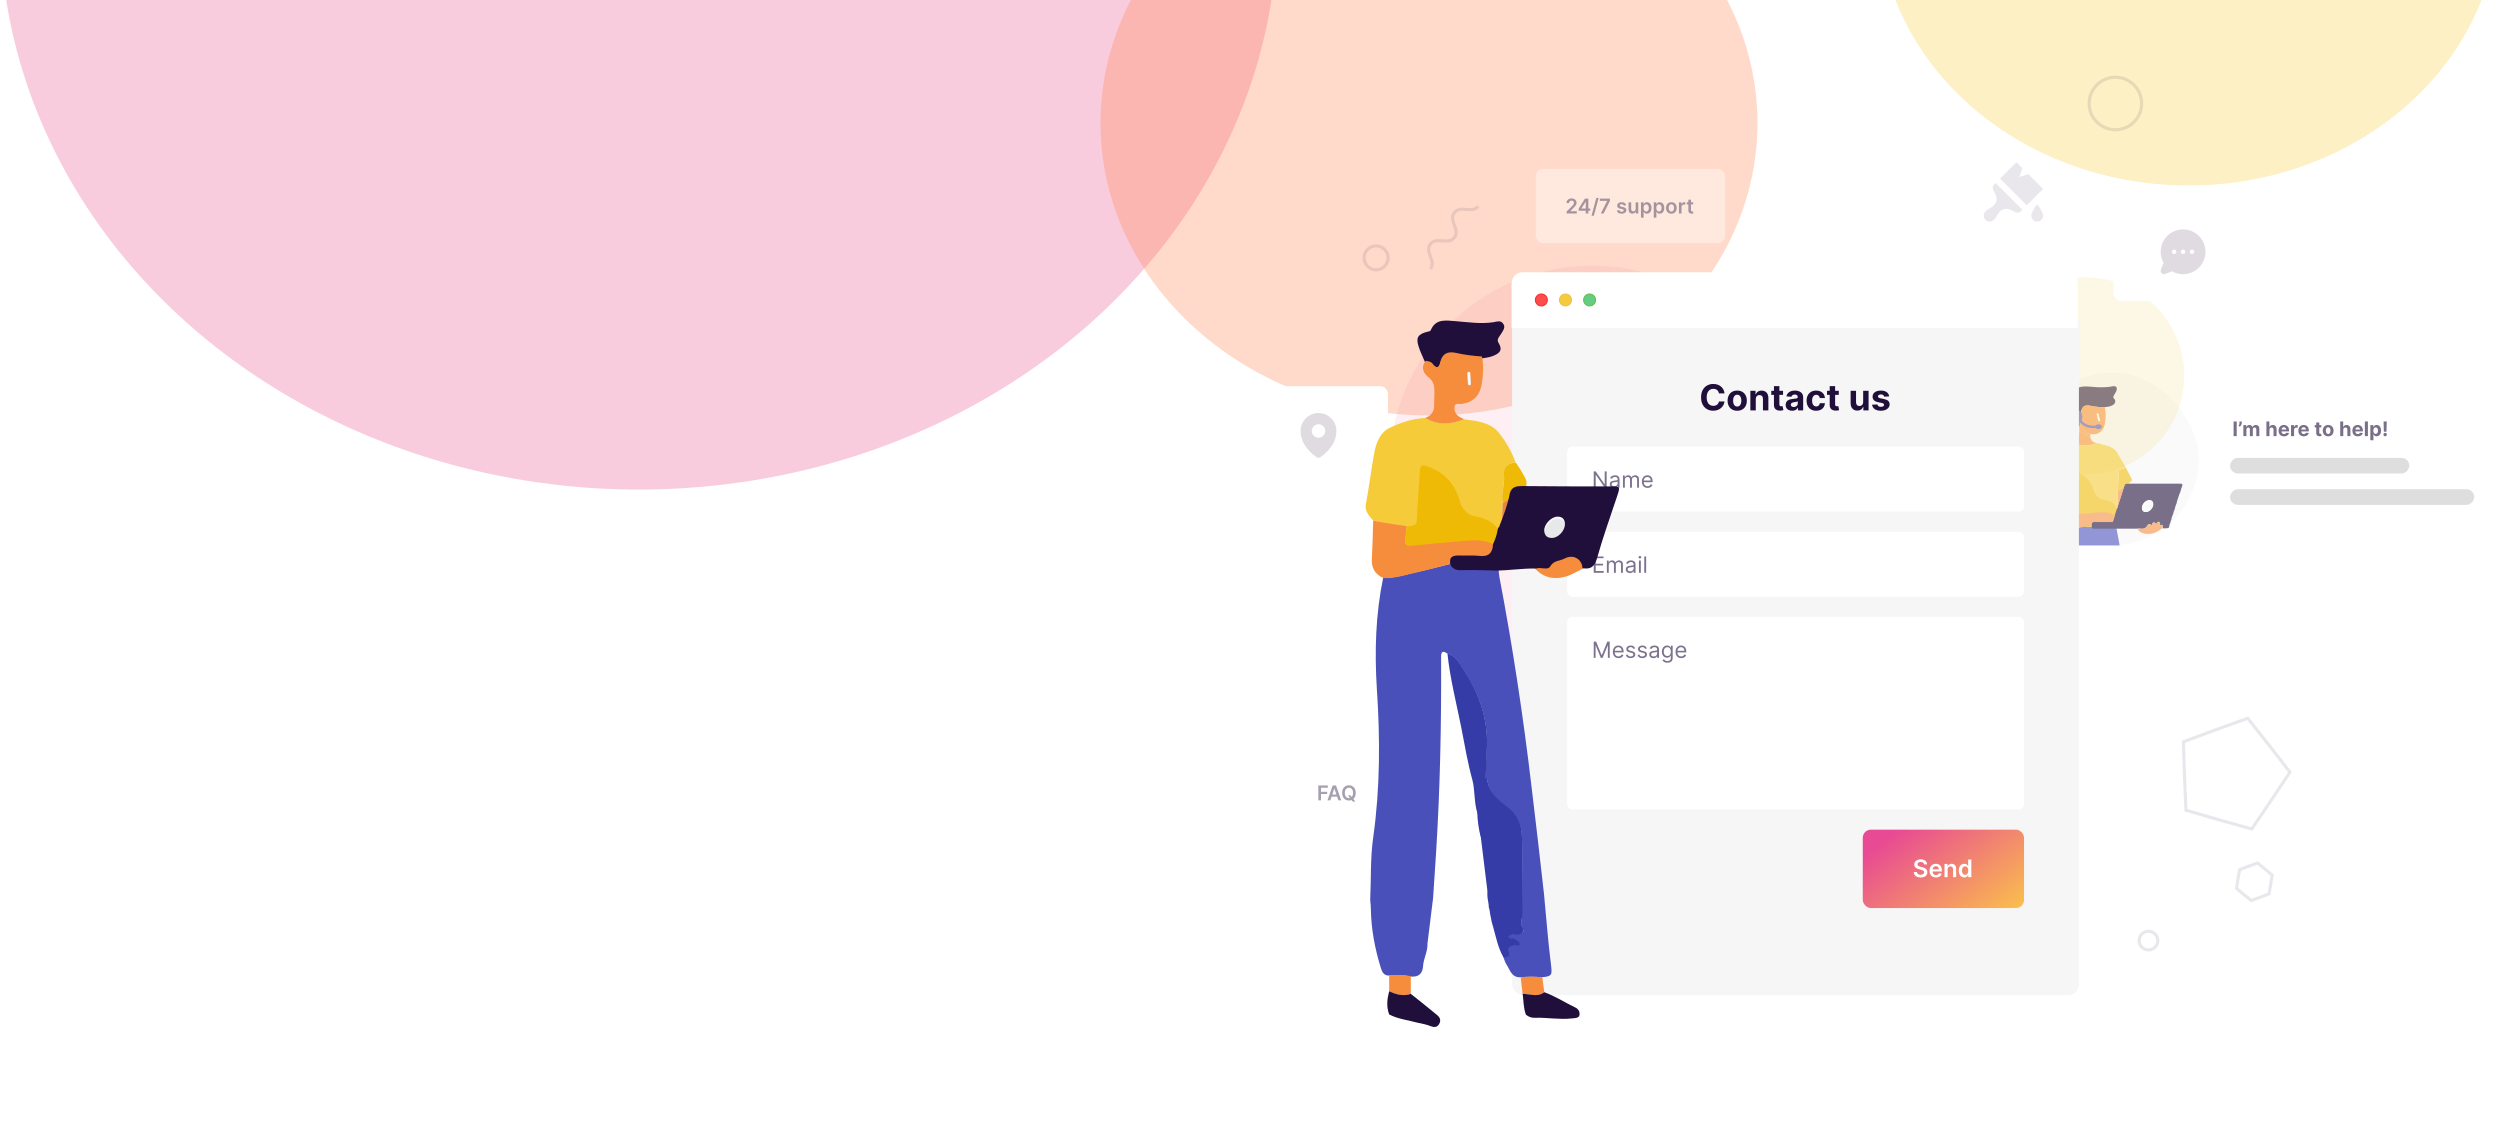 <svg width="1343" height="611" viewBox="0 0 1343 611" fill="none" xmlns="http://www.w3.org/2000/svg">
<g clip-path="url(#clip0_93_2577)">
<rect width="1342.26" height="611" fill="white"/>
<g opacity="0.3" filter="url(#filter0_f_93_2577)">
<ellipse cx="343.185" cy="-42.5" rx="343.185" ry="305.5" fill="#EA558D"/>
</g>
<g opacity="0.3" filter="url(#filter1_f_93_2577)">
<ellipse cx="767.649" cy="66.093" rx="176.454" ry="157.078" fill="#FF824C"/>
</g>
<g opacity="0.3" filter="url(#filter2_f_93_2577)">
<ellipse cx="1175.65" cy="-48.69" rx="166.604" ry="148.31" fill="#F5CB39"/>
</g>
<g opacity="0.6">
<g filter="url(#filter3_d_93_2577)">
<rect x="1074.07" y="184.589" width="271.926" height="123.931" rx="4.813" fill="white"/>
</g>
<rect x="1088.51" y="200.23" width="92.647" height="92.647" rx="46.324" fill="#F6F6F7"/>
<rect width="96.257" height="8.422" rx="4.211" transform="matrix(1 0 0 -1 1198.01 254.375)" fill="#C8C8C8"/>
<rect width="131.15" height="8.422" rx="4.211" transform="matrix(1 0 0 -1 1198.01 271.22)" fill="#C8C8C8"/>
<path d="M1201.56 226.403V234.278H1199.89V226.403H1201.56ZM1204.27 226.403V227.234C1204.27 227.469 1204.22 227.71 1204.13 227.956C1204.04 228.2 1203.92 228.431 1203.77 228.649C1203.62 228.864 1203.45 229.047 1203.27 229.199L1202.55 228.772C1202.68 228.569 1202.79 228.345 1202.89 228.099C1202.99 227.853 1203.04 227.567 1203.04 227.241V226.403H1204.27ZM1205.13 234.278V228.372H1206.69V229.414H1206.76C1206.88 229.068 1207.09 228.795 1207.37 228.595C1207.66 228.395 1208.01 228.295 1208.41 228.295C1208.81 228.295 1209.16 228.396 1209.44 228.599C1209.72 228.799 1209.91 229.07 1210.01 229.414H1210.07C1210.19 229.075 1210.41 228.805 1210.72 228.602C1211.04 228.397 1211.42 228.295 1211.85 228.295C1212.4 228.295 1212.85 228.47 1213.19 228.822C1213.54 229.17 1213.71 229.665 1213.71 230.306V234.278H1212.08V230.629C1212.08 230.301 1211.99 230.055 1211.82 229.891C1211.64 229.727 1211.42 229.645 1211.16 229.645C1210.87 229.645 1210.63 229.739 1210.47 229.929C1210.3 230.116 1210.22 230.364 1210.22 230.671V234.278H1208.63V230.594C1208.63 230.305 1208.55 230.074 1208.38 229.902C1208.21 229.731 1208 229.645 1207.73 229.645C1207.55 229.645 1207.38 229.691 1207.24 229.783C1207.09 229.873 1206.98 230 1206.89 230.164C1206.81 230.325 1206.77 230.515 1206.77 230.733V234.278H1205.13ZM1219.15 230.864V234.278H1217.51V226.403H1219.1V229.414H1219.17C1219.31 229.065 1219.52 228.792 1219.82 228.595C1220.12 228.395 1220.49 228.295 1220.94 228.295C1221.35 228.295 1221.71 228.385 1222.01 228.564C1222.32 228.741 1222.56 228.996 1222.73 229.329C1222.9 229.66 1222.98 230.056 1222.98 230.518V234.278H1221.34V230.81C1221.35 230.446 1221.25 230.162 1221.07 229.96C1220.88 229.757 1220.62 229.656 1220.29 229.656C1220.07 229.656 1219.87 229.704 1219.7 229.798C1219.53 229.893 1219.39 230.032 1219.3 230.214C1219.2 230.393 1219.15 230.61 1219.15 230.864ZM1226.96 234.394C1226.35 234.394 1225.83 234.271 1225.39 234.025C1224.96 233.776 1224.62 233.425 1224.39 232.971C1224.15 232.515 1224.03 231.975 1224.03 231.352C1224.03 230.744 1224.15 230.211 1224.39 229.752C1224.62 229.293 1224.95 228.936 1225.38 228.679C1225.81 228.423 1226.32 228.295 1226.9 228.295C1227.29 228.295 1227.65 228.358 1227.98 228.483C1228.32 228.606 1228.62 228.792 1228.87 229.041C1229.12 229.29 1229.32 229.602 1229.46 229.979C1229.6 230.353 1229.67 230.792 1229.67 231.294V231.744H1224.69V230.729H1228.13C1228.13 230.493 1228.08 230.284 1227.98 230.102C1227.87 229.92 1227.73 229.778 1227.55 229.675C1227.37 229.57 1227.16 229.518 1226.92 229.518C1226.67 229.518 1226.45 229.575 1226.26 229.691C1226.07 229.804 1225.92 229.956 1225.82 230.148C1225.71 230.338 1225.65 230.55 1225.65 230.783V231.748C1225.65 232.04 1225.7 232.293 1225.81 232.506C1225.92 232.718 1226.08 232.883 1226.28 232.998C1226.48 233.113 1226.71 233.171 1226.99 233.171C1227.17 233.171 1227.34 233.145 1227.49 233.094C1227.64 233.043 1227.77 232.966 1227.88 232.863C1227.98 232.761 1228.07 232.635 1228.12 232.486L1229.64 232.586C1229.56 232.95 1229.4 233.268 1229.17 233.54C1228.93 233.809 1228.62 234.02 1228.25 234.171C1227.88 234.319 1227.45 234.394 1226.96 234.394ZM1230.74 234.278V228.372H1232.33V229.402H1232.39C1232.5 229.036 1232.68 228.759 1232.93 228.572C1233.19 228.382 1233.48 228.287 1233.81 228.287C1233.89 228.287 1233.98 228.292 1234.08 228.303C1234.17 228.313 1234.25 228.327 1234.33 228.345V229.798C1234.25 229.775 1234.14 229.755 1234.01 229.737C1233.87 229.719 1233.75 229.71 1233.63 229.71C1233.39 229.71 1233.18 229.763 1232.99 229.868C1232.8 229.97 1232.65 230.114 1232.54 230.298C1232.43 230.483 1232.38 230.696 1232.38 230.937V234.278H1230.74ZM1237.59 234.394C1236.98 234.394 1236.46 234.271 1236.02 234.025C1235.59 233.776 1235.25 233.425 1235.01 232.971C1234.78 232.515 1234.66 231.975 1234.66 231.352C1234.66 230.744 1234.78 230.211 1235.01 229.752C1235.25 229.293 1235.58 228.936 1236.01 228.679C1236.44 228.423 1236.95 228.295 1237.52 228.295C1237.91 228.295 1238.28 228.358 1238.61 228.483C1238.95 228.606 1239.25 228.792 1239.5 229.041C1239.75 229.29 1239.95 229.602 1240.09 229.979C1240.23 230.353 1240.3 230.792 1240.3 231.294V231.744H1235.31V230.729H1238.76C1238.76 230.493 1238.71 230.284 1238.61 230.102C1238.5 229.92 1238.36 229.778 1238.18 229.675C1238 229.57 1237.79 229.518 1237.55 229.518C1237.3 229.518 1237.08 229.575 1236.89 229.691C1236.7 229.804 1236.55 229.956 1236.44 230.148C1236.34 230.338 1236.28 230.55 1236.28 230.783V231.748C1236.28 232.04 1236.33 232.293 1236.44 232.506C1236.55 232.718 1236.71 232.883 1236.91 232.998C1237.11 233.113 1237.34 233.171 1237.62 233.171C1237.8 233.171 1237.97 233.145 1238.12 233.094C1238.27 233.043 1238.4 232.966 1238.51 232.863C1238.61 232.761 1238.69 232.635 1238.75 232.486L1240.27 232.586C1240.19 232.95 1240.03 233.268 1239.79 233.54C1239.56 233.809 1239.25 234.02 1238.88 234.171C1238.51 234.319 1238.08 234.394 1237.59 234.394ZM1247.02 228.372V229.602H1243.46V228.372H1247.02ZM1244.27 226.957H1245.91V232.463C1245.91 232.615 1245.93 232.733 1245.98 232.817C1246.02 232.899 1246.09 232.957 1246.17 232.99C1246.25 233.024 1246.35 233.04 1246.46 233.04C1246.54 233.04 1246.61 233.034 1246.69 233.021C1246.77 233.006 1246.83 232.994 1246.87 232.986L1247.13 234.205C1247.04 234.231 1246.93 234.26 1246.78 234.294C1246.63 234.33 1246.45 234.352 1246.24 234.359C1245.84 234.375 1245.5 234.322 1245.2 234.202C1244.9 234.081 1244.67 233.894 1244.51 233.64C1244.35 233.386 1244.27 233.066 1244.27 232.679V226.957ZM1250.69 234.394C1250.09 234.394 1249.58 234.267 1249.14 234.013C1248.71 233.757 1248.37 233.4 1248.14 232.944C1247.9 232.485 1247.78 231.953 1247.78 231.348C1247.78 230.738 1247.9 230.205 1248.14 229.748C1248.37 229.29 1248.71 228.933 1249.14 228.679C1249.58 228.423 1250.09 228.295 1250.69 228.295C1251.29 228.295 1251.8 228.423 1252.24 228.679C1252.67 228.933 1253.01 229.29 1253.24 229.748C1253.48 230.205 1253.6 230.738 1253.6 231.348C1253.6 231.953 1253.48 232.485 1253.24 232.944C1253.01 233.4 1252.67 233.757 1252.24 234.013C1251.8 234.267 1251.29 234.394 1250.69 234.394ZM1250.7 233.125C1250.97 233.125 1251.2 233.048 1251.38 232.894C1251.56 232.738 1251.7 232.525 1251.79 232.256C1251.89 231.987 1251.93 231.68 1251.93 231.337C1251.93 230.993 1251.89 230.687 1251.79 230.418C1251.7 230.148 1251.56 229.936 1251.38 229.779C1251.2 229.623 1250.97 229.545 1250.7 229.545C1250.42 229.545 1250.19 229.623 1250.01 229.779C1249.82 229.936 1249.68 230.148 1249.59 230.418C1249.49 230.687 1249.45 230.993 1249.45 231.337C1249.45 231.68 1249.49 231.987 1249.59 232.256C1249.68 232.525 1249.82 232.738 1250.01 232.894C1250.19 233.048 1250.42 233.125 1250.7 233.125ZM1258.81 230.864V234.278H1257.17V226.403H1258.76V229.414H1258.83C1258.96 229.065 1259.18 228.792 1259.48 228.595C1259.77 228.395 1260.15 228.295 1260.6 228.295C1261.01 228.295 1261.36 228.385 1261.67 228.564C1261.98 228.741 1262.21 228.996 1262.38 229.329C1262.56 229.66 1262.64 230.056 1262.64 230.518V234.278H1261V230.81C1261 230.446 1260.91 230.162 1260.72 229.96C1260.54 229.757 1260.28 229.656 1259.95 229.656C1259.72 229.656 1259.53 229.704 1259.35 229.798C1259.18 229.893 1259.05 230.032 1258.95 230.214C1258.86 230.393 1258.81 230.61 1258.81 230.864ZM1266.62 234.394C1266.01 234.394 1265.49 234.271 1265.05 234.025C1264.61 233.776 1264.28 233.425 1264.04 232.971C1263.81 232.515 1263.69 231.975 1263.69 231.352C1263.69 230.744 1263.81 230.211 1264.04 229.752C1264.28 229.293 1264.61 228.936 1265.04 228.679C1265.47 228.423 1265.97 228.295 1266.55 228.295C1266.94 228.295 1267.31 228.358 1267.64 228.483C1267.98 228.606 1268.27 228.792 1268.53 229.041C1268.78 229.29 1268.98 229.602 1269.12 229.979C1269.26 230.353 1269.33 230.792 1269.33 231.294V231.744H1264.34V230.729H1267.79C1267.79 230.493 1267.74 230.284 1267.63 230.102C1267.53 229.92 1267.39 229.778 1267.21 229.675C1267.03 229.57 1266.82 229.518 1266.58 229.518C1266.33 229.518 1266.11 229.575 1265.92 229.691C1265.73 229.804 1265.58 229.956 1265.47 230.148C1265.36 230.338 1265.31 230.55 1265.31 230.783V231.748C1265.31 232.04 1265.36 232.293 1265.47 232.506C1265.58 232.718 1265.73 232.883 1265.93 232.998C1266.13 233.113 1266.37 233.171 1266.65 233.171C1266.83 233.171 1266.99 233.145 1267.15 233.094C1267.3 233.043 1267.43 232.966 1267.53 232.863C1267.64 232.761 1267.72 232.635 1267.78 232.486L1269.29 232.586C1269.22 232.95 1269.06 233.268 1268.82 233.54C1268.59 233.809 1268.28 234.02 1267.91 234.171C1267.54 234.319 1267.11 234.394 1266.62 234.394ZM1272.04 226.403V234.278H1270.4V226.403H1272.04ZM1273.35 236.493V228.372H1274.96V229.364H1275.04C1275.11 229.205 1275.21 229.043 1275.35 228.879C1275.49 228.713 1275.67 228.574 1275.89 228.464C1276.11 228.351 1276.39 228.295 1276.72 228.295C1277.15 228.295 1277.55 228.408 1277.91 228.633C1278.27 228.856 1278.56 229.193 1278.78 229.645C1279 230.093 1279.11 230.656 1279.11 231.333C1279.11 231.992 1279 232.548 1278.79 233.002C1278.58 233.453 1278.29 233.795 1277.93 234.028C1277.57 234.259 1277.16 234.375 1276.71 234.375C1276.4 234.375 1276.13 234.322 1275.9 234.217C1275.68 234.112 1275.5 233.98 1275.36 233.821C1275.22 233.659 1275.11 233.497 1275.04 233.332H1274.99V236.493H1273.35ZM1274.95 231.325C1274.95 231.676 1275 231.983 1275.1 232.244C1275.2 232.506 1275.34 232.709 1275.52 232.856C1275.71 232.999 1275.93 233.071 1276.19 233.071C1276.46 233.071 1276.69 232.998 1276.87 232.852C1277.06 232.703 1277.2 232.498 1277.29 232.236C1277.39 231.972 1277.44 231.669 1277.44 231.325C1277.44 230.984 1277.39 230.684 1277.29 230.425C1277.2 230.166 1277.06 229.964 1276.88 229.818C1276.69 229.672 1276.46 229.598 1276.19 229.598C1275.93 229.598 1275.7 229.669 1275.52 229.81C1275.34 229.951 1275.2 230.151 1275.1 230.41C1275 230.669 1274.95 230.974 1274.95 231.325ZM1282.16 226.403L1282.01 231.917H1280.6L1280.45 226.403H1282.16ZM1281.31 234.378C1281.05 234.378 1280.83 234.289 1280.65 234.109C1280.47 233.927 1280.38 233.709 1280.38 233.456C1280.38 233.204 1280.47 232.989 1280.65 232.809C1280.83 232.63 1281.05 232.54 1281.31 232.54C1281.55 232.54 1281.76 232.63 1281.95 232.809C1282.13 232.989 1282.23 233.204 1282.23 233.456C1282.23 233.625 1282.18 233.78 1282.09 233.921C1282.01 234.059 1281.9 234.171 1281.76 234.255C1281.62 234.337 1281.47 234.378 1281.31 234.378Z" fill="#1F0F3A"/>
<path d="M1138.75 293.186C1138.7 293.142 1138.66 293.12 1138.64 293.076C1125.82 293.076 1112.99 293.076 1100.17 293.076C1100.13 293.12 1100.08 293.164 1100.04 293.186C1112.95 293.186 1125.84 293.186 1138.75 293.186Z" fill="#FDFDFD"/>
<path d="M1136.61 282.022C1132.79 282.022 1128.95 282.022 1125.13 282.022C1124.29 282.022 1124.05 281.823 1123.96 281.051C1122.42 281.051 1120.89 281.051 1119.35 281.051C1119.06 281.117 1118.77 281.161 1118.49 281.228C1114.71 282.198 1110.96 283.169 1107.14 283.919C1105.25 284.294 1103.37 284.934 1101.4 284.515C1100.94 287.163 1100.54 289.81 1100.19 292.48C1100.17 292.657 1100.17 292.855 1100.17 293.032C1112.99 293.032 1125.81 293.032 1138.64 293.032C1138.46 291.487 1138.11 289.965 1137.84 288.42C1137.42 286.324 1137 284.184 1136.61 282.022Z" fill="#4950BA"/>
<path d="M1161.88 281.581C1161.7 281.669 1161.59 281.801 1161.53 282C1162.43 282 1163.34 282.022 1164.26 282C1164.53 282 1164.82 281.956 1164.99 281.713C1164.11 281.846 1163.23 281.824 1162.34 281.824C1162.17 281.824 1161.92 281.868 1161.88 281.581Z" fill="#1F0F3A"/>
<path d="M1123.72 281.83C1122.17 282.205 1120.63 282.58 1119.11 283.066C1120.65 283.066 1122.17 283.066 1123.72 283.066C1123.72 282.668 1123.72 282.249 1123.72 281.83Z" fill="#EEBA06"/>
<path d="M1160.11 282.425H1160.09C1160.09 282.425 1160.09 282.448 1160.06 282.47C1160.09 282.47 1160.11 282.47 1160.13 282.47C1160.11 282.448 1160.11 282.425 1160.11 282.425Z" fill="#1F0F3A"/>
<path d="M1137.73 278.961L1136.85 270.026C1135.82 267.783 1133.74 263.164 1133.65 262.634C1133.56 262.105 1126.77 255.721 1123.39 252.596H1111.91H1111.25L1107.16 263.958L1105.62 273.997L1108.16 280.175C1112.72 279.77 1122.02 278.961 1122.72 278.961C1123.43 278.961 1130.74 280.8 1134.31 281.719L1137.73 278.961Z" fill="#EEBA06"/>
<path d="M1137.47 272.541C1137.36 272.85 1137.27 273.159 1137.16 273.468C1136.78 274.659 1136.39 275.851 1136.01 277.042C1135.7 278.079 1135.37 279.094 1135.06 280.131C1135 280.396 1134.82 280.396 1134.6 280.396C1133.89 280.396 1133.16 280.396 1132.46 280.396C1129.92 280.396 1127.4 280.396 1124.87 280.396C1123.98 280.396 1123.74 280.617 1123.74 281.477C1123.74 281.587 1123.72 281.698 1123.72 281.808C1123.72 282.227 1123.72 282.624 1123.72 283.044C1123.81 283.794 1124.05 284.014 1124.89 284.014C1128.71 284.014 1132.55 284.014 1136.36 284.014C1138.88 284.014 1141.37 283.992 1143.89 283.992C1145.32 283.992 1146.78 284.014 1148.22 284.014C1148.74 283.904 1149.3 283.904 1149.8 283.992C1151.7 284.323 1153 283.573 1153.87 281.896C1154.04 281.543 1154.37 281.433 1154.77 281.499C1155.12 281.543 1155.37 281.764 1155.48 282.095C1155.52 282.183 1155.48 282.315 1155.63 282.382C1155.96 282.051 1156.12 281.587 1156.31 281.168C1156.54 280.749 1156.89 280.594 1157.33 280.683C1157.77 280.771 1158.01 281.08 1158.04 281.543C1158.04 281.654 1157.97 281.786 1158.1 281.918C1158.17 281.83 1158.23 281.742 1158.3 281.654C1158.43 281.433 1158.54 281.212 1158.65 280.97C1158.92 280.418 1159.4 280.175 1159.89 280.374C1160.38 280.594 1160.53 281.102 1160.31 281.676C1160.24 281.874 1160.04 282.073 1160.13 282.315C1160.31 282.337 1160.38 282.205 1160.49 282.139C1160.91 281.852 1161.32 281.852 1161.7 282.183C1162.08 282.514 1162.05 282.977 1161.66 283.573C1161.7 283.86 1161.92 283.816 1162.12 283.816C1163 283.816 1163.88 283.86 1164.77 283.705C1165.19 283.441 1165.25 282.999 1165.34 282.58C1165.45 281.896 1165.65 281.234 1165.98 280.617C1166 280.55 1166.03 280.462 1166.05 280.396C1166 280.043 1166.09 279.756 1166.33 279.513C1166.38 279.359 1166.42 279.227 1166.47 279.072C1166.49 278.035 1167.04 277.153 1167.37 276.204C1167.42 276.071 1167.46 275.939 1167.48 275.829C1167.61 275.277 1167.66 274.704 1168.03 274.218C1168.06 274.152 1168.08 274.064 1168.1 273.997C1167.99 273.887 1168.03 273.843 1168.14 273.777C1168.28 273.556 1168.37 273.336 1168.37 273.071C1168.59 272.254 1168.72 271.416 1169.16 270.688C1169.2 270.534 1169.27 270.401 1169.31 270.247C1169.31 269.585 1169.62 268.989 1169.8 268.371C1170 267.665 1170.29 267.003 1170.48 266.297C1170.68 265.613 1170.93 264.951 1171.26 264.29C1171.3 264.157 1171.32 264.025 1171.37 263.914C1171.61 263.01 1171.81 262.061 1172.25 261.223C1172.34 261.112 1172.38 260.98 1172.38 260.848C1172.36 260.715 1172.32 260.583 1172.43 260.45C1172.45 260.362 1172.4 260.274 1172.34 260.23C1171.98 260.031 1171.59 260.009 1171.19 260.009C1161.74 260.009 1152.3 260.009 1142.85 260.009C1142.61 260.009 1142.32 260.12 1142.12 259.877C1141.88 259.899 1141.7 259.987 1141.57 260.208C1141.57 260.473 1141.57 260.715 1141.26 260.803C1141.15 260.914 1141.13 261.09 1141.11 261.223C1141.31 261.377 1141.2 261.421 1141.04 261.443C1141.02 261.465 1140.98 261.487 1140.95 261.51C1140.91 261.708 1140.89 261.907 1140.82 262.105C1140.31 263.694 1139.81 265.282 1139.3 266.871C1138.7 268.79 1138.09 270.666 1137.47 272.541ZM1150.64 272.872C1150.64 271.063 1152.17 269.188 1153.95 268.746C1155.59 268.349 1156.78 269.298 1156.71 270.975C1156.65 272.784 1154.97 274.704 1153.2 275.012C1151.7 275.277 1150.64 274.395 1150.64 272.872Z" fill="#1F0F3A"/>
<path d="M1130.67 218.728C1132.04 218.596 1133.41 218.419 1134.66 217.802C1135.86 217.228 1136.47 216.257 1136.28 215.198C1136.21 214.779 1136.01 214.448 1135.68 214.183C1135.28 213.852 1135.22 213.455 1135.35 212.992C1135.53 212.33 1135.94 211.778 1136.3 211.205C1136.72 210.543 1137.05 209.859 1137.14 209.064C1137.25 208.072 1136.78 207.498 1135.75 207.454C1134.89 207.41 1134.09 207.719 1133.25 207.807C1130.38 208.116 1127.51 208.16 1124.62 207.851C1122.48 207.63 1120.32 207.454 1118.16 207.763C1116.57 207.983 1115.57 208.888 1115.04 210.366C1114.71 211.249 1114.63 211.315 1113.72 211.182C1112.11 210.984 1110.9 212.242 1110.98 214.051C1111.03 214.977 1111.38 215.838 1111.73 216.676C1112.33 218.066 1113.08 219.368 1113.61 220.78C1114.65 220.537 1115.68 220.979 1116.24 221.927C1116.46 222.302 1116.61 222.722 1117.16 222.633C1117.69 222.545 1117.71 222.06 1117.85 221.663C1117.89 221.552 1117.89 221.442 1117.91 221.332C1118.09 220.604 1118.27 219.876 1118.64 219.214C1119.13 218.331 1119.88 217.89 1120.87 217.824C1121.73 217.757 1122.55 217.868 1123.39 218.044C1125.79 218.574 1128.22 218.75 1130.67 218.728Z" fill="#1F0F3A"/>
<path d="M1130.67 218.728C1128.22 218.75 1125.79 218.574 1123.38 218.066C1122.55 217.89 1121.73 217.78 1120.87 217.846C1119.87 217.912 1119.12 218.353 1118.64 219.236C1118.26 219.898 1118.09 220.626 1117.91 221.354C1117.89 221.464 1117.89 221.574 1117.84 221.685C1117.71 222.082 1117.69 222.567 1117.16 222.656C1116.63 222.744 1116.45 222.325 1116.23 221.95C1115.68 221.001 1114.64 220.56 1113.61 220.802C1112.57 221.376 1112.61 222.987 1113.21 224.09C1113.85 225.303 1114.78 226.296 1116.06 226.892C1116.59 226.914 1117.16 226.87 1117.14 227.664C1117.62 228.591 1117.98 229.583 1118.59 230.444C1119.68 231.966 1121.11 232.827 1122.9 233.18C1125.04 233.467 1127.07 233.268 1128.7 231.702C1129.94 230.532 1130.51 229.01 1130.8 227.355C1131.28 224.487 1131.33 221.597 1130.67 218.728ZM1126.41 222.722C1126.36 222.325 1126.47 222.126 1126.72 222.082C1127 222.016 1127.18 222.17 1127.25 222.435C1127.53 223.538 1127.82 224.641 1128.08 225.744C1128.15 226.009 1128.02 226.208 1127.75 226.296C1127.49 226.362 1127.33 226.23 1127.22 226.009C1127.16 225.855 1127.14 225.7 1127.09 225.524C1126.87 224.531 1126.63 223.538 1126.41 222.722Z" fill="#F68D3C"/>
<path d="M1141.13 261.245C1141.15 261.09 1141.15 260.936 1141.28 260.825C1141.31 260.583 1141.37 260.362 1141.59 260.23C1141.73 260.031 1141.9 259.921 1142.15 259.899C1142.59 259.722 1143.03 259.899 1143.47 259.811C1143.56 259.369 1143.98 259.259 1144.29 259.038C1145.54 258.09 1145.57 258.09 1144.84 256.722C1143.8 254.78 1142.9 252.772 1141.75 250.897C1141.06 251.691 1140.07 251.868 1139.12 252.132C1138.44 252.309 1138.08 252.75 1138.08 253.5C1138.11 255.045 1138 256.611 1137.93 258.156C1137.89 259.347 1137.93 260.539 1137.84 261.708C1137.78 262.458 1137.73 263.208 1137.75 263.936C1138.81 263.142 1139.85 262.282 1140.95 261.554C1140.98 261.531 1141.02 261.509 1141.04 261.487C1141.09 261.399 1141.11 261.311 1141.13 261.245Z" fill="#EEBA06"/>
<path d="M1113.56 237.681C1114.53 238.342 1115.66 238.651 1116.78 238.916C1119.96 239.666 1123.05 239.401 1126.05 238.144C1126.14 238.1 1126.21 238.056 1126.3 238.011C1126.01 237.923 1125.7 237.835 1125.41 237.769C1123.96 237.438 1123.27 236.423 1122.99 235.055C1122.43 234.901 1122.04 234.459 1121.55 234.194C1120.49 233.643 1119.5 233.003 1118.44 232.451C1117.98 232.209 1117.56 231.79 1116.94 231.856C1116.9 232.606 1116.83 233.356 1116.81 234.106C1116.74 236.246 1115.97 237.173 1113.89 237.592C1113.76 237.592 1113.65 237.636 1113.56 237.681Z" fill="#F68D3C"/>
<path d="M1097.83 279.778C1097.85 279.756 1097.9 279.734 1097.9 279.69C1097.76 278.52 1098.71 277.859 1099.24 276.998C1099.73 276.182 1100.39 275.476 1100.81 274.637C1100.99 274.284 1101.23 273.953 1101.54 273.689C1102.05 273.203 1102.35 272.563 1102.71 271.99C1103.1 271.372 1103.52 270.909 1104.23 270.71C1102.73 270.533 1101.27 270.136 1099.88 269.541C1099.35 269.298 1098.82 269.033 1098.29 268.79C1098.1 270.666 1097.87 272.541 1097.9 274.439C1097.92 276.071 1097.65 277.682 1097.76 279.293C1097.79 279.447 1097.81 279.602 1097.83 279.778Z" fill="#FF824C"/>
<path d="M1116.92 231.834C1117.51 231.746 1117.93 232.165 1118.42 232.43C1119.48 232.981 1120.47 233.621 1121.53 234.173C1122.02 234.437 1122.41 234.879 1122.96 235.033C1122.92 234.415 1122.81 233.797 1122.9 233.18C1121.11 232.827 1119.68 231.966 1118.6 230.444C1117.98 229.561 1117.62 228.59 1117.14 227.664C1117.07 228.215 1117.16 228.767 1117.01 229.297C1116.96 230.135 1116.94 230.995 1116.92 231.834Z" fill="#F68D3C"/>
<path d="M1143.47 259.811C1143.03 259.899 1142.59 259.722 1142.14 259.899C1142.34 260.142 1142.63 260.031 1142.87 260.031C1152.32 260.031 1161.76 260.031 1171.21 260.031C1171.61 260.031 1172 260.053 1172.36 260.252C1172.27 259.943 1172 259.855 1171.72 259.833C1171.54 259.811 1171.34 259.833 1171.17 259.833C1162.14 259.833 1153.09 259.833 1144.06 259.833C1143.87 259.833 1143.67 259.811 1143.47 259.811Z" fill="#1F0F3A"/>
<path d="M1117.01 229.297C1117.16 228.767 1117.07 228.193 1117.14 227.664C1117.16 226.87 1116.59 226.914 1116.06 226.892C1116.32 227.708 1116.63 228.502 1117.01 229.297Z" fill="#1F0F3A"/>
<path d="M1140.98 261.554C1139.87 262.282 1138.84 263.142 1137.78 263.936C1137.67 266.65 1137.58 269.364 1137.47 272.056C1137.47 272.21 1137.47 272.387 1137.49 272.541C1138.11 270.666 1138.73 268.768 1139.32 266.893C1139.83 265.304 1140.34 263.716 1140.84 262.127C1140.89 261.951 1140.93 261.752 1140.98 261.554Z" fill="#F68D3C"/>
<path d="M1150.64 272.872C1150.64 274.395 1151.7 275.299 1153.2 275.034C1154.97 274.725 1156.65 272.806 1156.71 270.997C1156.78 269.32 1155.59 268.371 1153.95 268.768C1152.17 269.188 1150.64 271.063 1150.64 272.872Z" fill="#F8F9FA"/>
<path d="M1141.59 260.23C1141.37 260.362 1141.29 260.56 1141.29 260.824C1141.59 260.736 1141.59 260.494 1141.59 260.23Z" fill="#1F0F3A"/>
<path d="M1141.13 261.245C1141.11 261.311 1141.09 261.399 1141.06 261.465C1141.22 261.443 1141.33 261.399 1141.13 261.245Z" fill="#1F0F3A"/>
<path d="M1126.41 222.722C1126.61 223.56 1126.85 224.531 1127.11 225.502C1127.16 225.656 1127.18 225.833 1127.25 225.987C1127.34 226.208 1127.51 226.34 1127.78 226.274C1128.04 226.208 1128.17 225.987 1128.11 225.722C1127.84 224.619 1127.56 223.516 1127.27 222.413C1127.2 222.148 1127.03 221.994 1126.74 222.06C1126.47 222.126 1126.36 222.302 1126.41 222.722Z" fill="#F8F9FA"/>
<path d="M1101.18 286.551C1103.17 286.971 1105.05 286.331 1106.92 285.956C1110.74 285.183 1114.49 284.213 1118.27 283.264C1118.55 283.198 1118.84 283.154 1119.13 283.087C1120.65 282.602 1122.19 282.227 1123.74 281.852C1123.74 281.742 1123.76 281.631 1123.76 281.521C1123.78 280.66 1124 280.44 1124.89 280.44C1127.42 280.44 1129.94 280.44 1132.48 280.44C1133.18 280.44 1133.91 280.44 1134.62 280.44C1134.84 280.44 1135.02 280.418 1135.08 280.175C1135.39 279.138 1135.72 278.101 1136.03 277.086C1135.46 276.623 1134.86 276.226 1134.16 275.961C1132.35 275.299 1130.47 275.189 1128.57 275.189C1126.65 275.189 1124.75 275.52 1122.83 275.652C1121.16 275.784 1119.48 276.005 1117.8 276.005C1114.67 276.336 1111.51 276.557 1108.38 276.799C1107.96 276.821 1107.78 276.711 1107.89 276.292C1107.91 276.159 1107.94 276.005 1107.96 275.851C1108.16 274.13 1108.36 272.431 1108.55 270.71C1107.12 270.776 1105.71 270.754 1104.27 270.688C1103.57 270.886 1102.93 271.394 1102.53 272.012C1102.15 272.585 1101.82 273.291 1101.32 273.777C1101.01 274.063 1100.81 274.588 1100.54 274.88C1099.66 275.851 1099.7 276.182 1099.22 276.976C1098.27 277.858 1097.59 278.609 1097.78 279.844C1097.78 280.815 1097.76 281.808 1097.94 282.823C1098.25 284.566 1099.28 285.757 1100.92 286.397C1100.98 286.463 1101.07 286.507 1101.18 286.551Z" fill="#F68D3C"/>
<path d="M1161.65 283.595C1162.05 282.999 1162.07 282.558 1161.7 282.205C1161.32 281.874 1160.9 281.874 1160.48 282.161C1160.37 282.227 1160.31 282.359 1160.13 282.337C1160.02 282.094 1160.22 281.896 1160.31 281.697C1160.53 281.124 1160.35 280.594 1159.89 280.396C1159.4 280.197 1158.92 280.418 1158.65 280.991C1158.54 281.212 1158.43 281.455 1158.3 281.675C1158.26 281.763 1158.19 281.852 1158.1 281.94C1157.95 281.808 1158.04 281.675 1158.04 281.565C1158.01 281.102 1157.77 280.793 1157.33 280.704C1156.89 280.616 1156.53 280.771 1156.31 281.19C1156.09 281.609 1155.96 282.072 1155.63 282.403C1155.45 282.359 1155.5 282.205 1155.47 282.116C1155.34 281.786 1155.12 281.565 1154.77 281.521C1154.39 281.477 1154.04 281.587 1153.86 281.918C1153 283.595 1151.72 284.345 1149.8 284.014C1149.3 283.926 1148.74 283.926 1148.21 284.036C1149.16 285.801 1150.8 286.551 1152.67 286.772C1155.63 287.147 1158.23 286.154 1160.62 284.455C1160.84 284.301 1161.08 284.146 1161.3 283.992C1161.37 283.815 1161.5 283.683 1161.65 283.595ZM1160.11 282.425L1160.13 282.447C1160.11 282.447 1160.09 282.447 1160.07 282.447C1160.07 282.425 1160.07 282.425 1160.09 282.403C1160.07 282.425 1160.09 282.425 1160.11 282.425Z" fill="#F68D3C"/>
<path d="M1124.99 230.723C1120.42 230.723 1117.86 226.471 1117.15 224.345C1117.33 227.747 1120.36 229.791 1121.85 230.388C1121.94 231.104 1122.79 231.73 1123.2 231.954C1124.81 232.939 1126.03 232.364 1126.44 231.954C1125.55 231.775 1125.1 231.059 1124.99 230.723Z" fill="#FF824C"/>
<path d="M1111.88 224.017C1111.96 226.179 1113.53 227.875 1115.38 227.806C1117.24 227.737 1118.67 225.929 1118.59 223.767C1118.51 221.606 1116.94 219.91 1115.09 219.979C1113.24 220.048 1111.8 221.856 1111.88 224.017Z" fill="#4950BA"/>
<path d="M1127.42 230.541C1128.41 230.47 1129.18 229.833 1129.13 229.119C1129.07 228.405 1128.23 227.884 1127.24 227.955C1126.24 228.026 1125.48 228.663 1125.53 229.377C1125.58 230.091 1126.43 230.612 1127.42 230.541Z" fill="#4950BA"/>
<path fill-rule="evenodd" clip-rule="evenodd" d="M1114.73 210.602C1114.39 210.48 1114.02 210.655 1113.9 210.994C1112.96 213.6 1112.65 217.097 1114.34 221.235C1115.35 223.708 1116.38 226.009 1118.08 227.622C1119.82 229.275 1122.2 230.145 1125.77 229.954C1126.13 229.935 1126.4 229.628 1126.38 229.268C1126.36 228.909 1126.06 228.633 1125.7 228.652C1122.4 228.828 1120.4 228.028 1118.98 226.676C1117.51 225.283 1116.57 223.243 1115.55 220.742C1113.99 216.92 1114.29 213.757 1115.12 211.436C1115.25 211.098 1115.07 210.724 1114.73 210.602Z" fill="#4950BA"/>
<path d="M1113.57 237.681C1111.76 237.857 1110.01 238.321 1108.27 238.828C1106.95 239.225 1105.62 239.688 1104.3 240.108C1102.29 240.747 1101.01 242.182 1100.04 243.991C1099 245.932 1098.58 248.028 1098.27 250.169C1097.76 253.699 1097.19 257.207 1096.62 260.715C1096.35 262.436 1096.04 264.179 1095.76 265.9C1095.69 266.319 1095.76 266.65 1096.11 266.981C1096.79 267.643 1097.57 268.194 1098.32 268.79C1098.85 269.033 1099.35 269.298 1099.9 269.54C1101.3 270.136 1102.75 270.533 1104.25 270.71C1105.69 270.798 1107.1 270.798 1108.53 270.732C1109.37 270.599 1110.23 270.467 1111.07 270.335C1111.34 270.291 1111.49 270.224 1111.54 269.871C1111.71 268.084 1111.82 266.275 1111.96 264.466C1112.04 263.341 1112.11 262.215 1112.2 261.09C1112.33 259.347 1112.48 257.604 1112.62 255.861C1112.68 254.934 1112.73 254.008 1112.84 253.081C1112.88 252.728 1112.95 252.684 1113.3 252.75C1115.49 253.258 1117.47 254.25 1119.28 255.53C1120.54 256.413 1121.6 257.494 1122.53 258.707C1123.72 260.296 1124.34 262.171 1124.98 264.002C1125.02 264.091 1125.04 264.179 1125.09 264.245C1125.86 266.341 1127.27 267.709 1129.48 268.194C1130.45 268.415 1131.42 268.68 1132.39 268.945C1134.6 269.54 1136.1 270.908 1136.89 273.048C1136.96 273.203 1136.94 273.446 1137.18 273.468C1137.29 273.159 1137.38 272.85 1137.49 272.541C1137.49 272.387 1137.47 272.21 1137.47 272.056C1137.58 269.342 1137.67 266.628 1137.78 263.936C1137.73 263.186 1137.8 262.436 1137.87 261.708C1137.95 260.516 1137.91 259.347 1137.95 258.156C1138.02 256.611 1138.13 255.045 1138.11 253.5C1138.09 252.772 1138.44 252.331 1139.15 252.132C1140.09 251.89 1141.07 251.691 1141.77 250.897C1141.22 249.683 1140.54 248.558 1139.85 247.455C1138.92 245.954 1138.06 244.388 1137.16 242.866C1136.78 242.226 1136.21 241.696 1135.59 241.277C1134.44 240.505 1133.32 239.688 1131.91 239.402C1130.16 239.071 1128.51 238.365 1126.76 238.056C1126.61 238.034 1126.48 238.012 1126.32 237.99C1126.23 238.034 1126.17 238.1 1126.08 238.122C1123.08 239.38 1119.99 239.666 1116.81 238.894C1115.66 238.651 1114.54 238.343 1113.57 237.681Z" fill="#F5CB39"/>
</g>
<g opacity="0.33">
<g opacity="0.3" filter="url(#filter4_f_93_2577)">
<circle cx="855.285" cy="251.545" r="108.843" transform="rotate(-6.162 855.285 251.545)" fill="#E85D8B"/>
</g>
<g filter="url(#filter5_f_93_2577)">
<circle cx="996.315" cy="256.379" r="55.964" transform="rotate(-6.162 996.315 256.379)" fill="#F7AD58"/>
</g>
<g opacity="0.4" filter="url(#filter6_f_93_2577)">
<circle cx="1120.58" cy="201.83" r="52.84" transform="rotate(-6.162 1120.58 201.83)" fill="#F5CB39"/>
</g>
</g>
<g filter="url(#filter7_d_93_2577)">
<rect x="812.316" y="151.261" width="304.48" height="366.617" rx="5.983" fill="#F6F6F7"/>
</g>
<path opacity="0.1" d="M1173.51 416.863L1172.93 398.487L1190.16 392.084L1190.17 392.081L1207.47 385.853L1218.88 400.265L1218.89 400.272L1230.16 414.798L1219.98 430.108L1219.98 430.115L1209.64 445.321L1191.94 440.371L1191.93 440.369L1174.27 435.24L1173.51 416.867L1173.51 416.863Z" stroke="#1F0F3A" stroke-width="1.681"/>
<path d="M841.854 242.928C841.854 241.276 843.193 239.937 844.845 239.937H1084.32C1085.97 239.937 1087.31 241.276 1087.31 242.928V271.838C1087.31 273.49 1085.97 274.83 1084.32 274.83H844.845C843.193 274.83 841.854 273.49 841.854 271.838V242.928Z" fill="white"/>
<path d="M841.854 288.65C841.854 286.998 843.193 285.658 844.845 285.658H1084.32C1085.97 285.658 1087.31 286.998 1087.31 288.65V317.56C1087.31 319.212 1085.97 320.552 1084.32 320.552H844.845C843.193 320.552 841.854 319.212 841.854 317.56V288.65Z" fill="white"/>
<path d="M841.854 334.372C841.854 332.72 843.193 331.38 844.845 331.38H1084.32C1085.97 331.38 1087.31 332.72 1087.31 334.372V431.865C1087.31 433.517 1085.97 434.856 1084.32 434.856H844.845C843.193 434.856 841.854 433.517 841.854 431.865V334.372Z" fill="white"/>
<circle opacity="0.1" cx="1154.15" cy="505.293" r="5.015" transform="rotate(57.601 1154.15 505.293)" stroke="#1F0F3A" stroke-width="1.681"/>
<path opacity="0.1" d="M1214.16 482.015L1209.36 483.751L1205.38 480.556L1201.47 477.266L1202.25 472.221L1203.15 467.195L1207.9 465.345L1212.71 463.609L1216.69 466.804L1220.59 470.094L1219.81 475.139L1218.92 480.164L1214.16 482.015Z" stroke="#1F0F3A" stroke-width="1.681"/>
<circle opacity="0.1" cx="739.245" cy="138.529" r="6.439" transform="rotate(173.243 739.245 138.529)" stroke="#1F0F3A" stroke-width="1.681"/>
<circle opacity="0.1" cx="1136.39" cy="55.595" r="14.1" transform="rotate(173.243 1136.39 55.595)" stroke="#1F0F3A" stroke-width="1.681"/>
<path opacity="0.1" d="M794.152 110.774C790.938 114.986 784.461 110.043 781.247 114.255C778.033 118.467 784.51 123.409 781.296 127.621C778.082 131.833 771.605 126.891 768.39 131.104C765.176 135.316 771.653 140.258 768.439 144.47" stroke="#1F0F3A" stroke-width="1.681" stroke-miterlimit="10"/>
<g filter="url(#filter8_d_93_2577)">
<path d="M812.031 151.668C812.031 148.364 814.71 145.685 818.014 145.685H1110.17C1113.47 145.685 1116.15 148.364 1116.15 151.668V175.599H812.031V151.668Z" fill="white"/>
</g>
<circle cx="828.011" cy="161.14" r="3.21" fill="#FF4C4C" stroke="#F52C2C" stroke-width="0.56"/>
<circle cx="840.974" cy="161.14" r="3.21" fill="#F5CB39" stroke="#ECBE54" stroke-width="0.56"/>
<circle cx="853.937" cy="161.14" r="3.21" fill="#64CD82" stroke="#67BC50" stroke-width="0.56"/>
<g opacity="0.1">
<path d="M1097.56 115.845C1097.56 114.586 1095.94 111.875 1095.01 110.425C1094.71 109.956 1094.04 109.956 1093.74 110.425C1092.8 111.875 1091.18 114.586 1091.18 115.845C1091.18 117.611 1092.61 119.036 1094.37 119.036C1096.14 119.036 1097.56 117.611 1097.56 115.845Z" fill="#1F0F3A"/>
<path d="M1083.2 87.129L1074.4 95.904L1088.79 110.291L1097.56 101.487L1089.59 93.51L1084.8 95.105L1086.39 90.319L1083.2 87.129Z" fill="#1F0F3A"/>
<path d="M1071.22 99.075L1072.02 98.281L1086.41 112.676L1085.55 113.538C1084.63 114.455 1083.17 114.446 1082.09 113.736C1080.41 112.637 1078.66 111.931 1076.9 112.28C1076.7 112.32 1076.5 112.369 1076.3 112.426C1075.49 112.657 1074.82 113.188 1074.22 113.782C1073.63 114.379 1073.18 115.135 1072.73 115.89C1072.12 116.916 1071.51 117.939 1070.54 118.549C1070.05 118.858 1069.47 119.036 1068.85 119.036C1067.08 119.036 1065.65 117.608 1065.65 115.845C1065.65 115.236 1065.83 114.666 1066.12 114.182C1066.73 113.186 1067.77 112.567 1068.82 111.945C1069.57 111.493 1070.34 111.04 1070.94 110.44C1071.57 109.804 1072.14 109.076 1072.35 108.204C1072.37 108.161 1072.38 108.118 1072.39 108.075C1072.82 106.253 1072.17 104.325 1071.02 102.547C1070.31 101.459 1070.3 99.993 1071.22 99.075Z" fill="#1F0F3A"/>
</g>
<rect x="825.012" y="90.738" width="101.694" height="39.885" rx="3.988" fill="white" fill-opacity="0.4"/>
<path opacity="0.4" d="M841.568 114.68V113.637L844.338 110.922C844.602 110.654 844.823 110.417 845 110.209C845.176 110.001 845.309 109.8 845.397 109.605C845.485 109.411 845.529 109.203 845.529 108.982C845.529 108.73 845.472 108.515 845.358 108.336C845.244 108.154 845.087 108.014 844.887 107.915C844.687 107.816 844.46 107.767 844.205 107.767C843.943 107.767 843.713 107.821 843.516 107.93C843.318 108.037 843.165 108.189 843.056 108.386C842.95 108.583 842.896 108.818 842.896 109.091H841.522C841.522 108.585 841.637 108.145 841.868 107.771C842.099 107.397 842.417 107.107 842.822 106.902C843.23 106.697 843.698 106.594 844.225 106.594C844.76 106.594 845.23 106.694 845.635 106.894C846.04 107.094 846.354 107.368 846.577 107.716C846.803 108.064 846.916 108.461 846.916 108.908C846.916 109.207 846.859 109.5 846.745 109.788C846.63 110.077 846.429 110.396 846.141 110.746C845.855 111.097 845.454 111.522 844.937 112.02L843.562 113.418V113.473H847.037V114.68H841.568ZM848.065 113.2V112.051L851.45 106.704H852.408V108.339H851.824L849.545 111.95V112.012H854.27V113.2H848.065ZM851.87 114.68V112.85L851.886 112.336V106.704H853.249V114.68H851.87ZM858.786 106.33L856.215 115.88H854.981L857.551 106.33H858.786ZM859.962 114.68L863.355 107.965V107.911H859.417V106.704H864.85V107.938L861.462 114.68H859.962ZM873.572 110.279L872.287 110.419C872.251 110.289 872.187 110.167 872.096 110.053C872.008 109.939 871.888 109.847 871.738 109.777C871.587 109.707 871.403 109.671 871.185 109.671C870.891 109.671 870.645 109.735 870.445 109.862C870.247 109.99 870.15 110.154 870.153 110.357C870.15 110.531 870.214 110.672 870.343 110.782C870.476 110.891 870.694 110.98 870.998 111.05L872.018 111.268C872.584 111.39 873.005 111.584 873.28 111.849C873.558 112.114 873.698 112.46 873.701 112.889C873.698 113.265 873.588 113.598 873.37 113.886C873.154 114.171 872.854 114.395 872.47 114.556C872.086 114.717 871.644 114.797 871.146 114.797C870.413 114.797 869.824 114.644 869.377 114.338C868.931 114.029 868.665 113.599 868.579 113.048L869.954 112.916C870.016 113.186 870.149 113.39 870.351 113.528C870.554 113.665 870.817 113.734 871.142 113.734C871.477 113.734 871.746 113.665 871.948 113.528C872.153 113.39 872.256 113.22 872.256 113.017C872.256 112.846 872.19 112.704 872.057 112.593C871.927 112.481 871.725 112.395 871.45 112.336L870.429 112.121C869.855 112.002 869.431 111.801 869.155 111.518C868.88 111.232 868.744 110.871 868.746 110.435C868.744 110.066 868.844 109.747 869.046 109.477C869.251 109.204 869.536 108.994 869.899 108.846C870.265 108.695 870.687 108.62 871.165 108.62C871.866 108.62 872.418 108.769 872.821 109.068C873.226 109.366 873.476 109.77 873.572 110.279ZM878.677 112.164V108.698H880.087V114.68H878.72V113.617H878.657C878.522 113.952 878.3 114.226 877.991 114.439C877.685 114.652 877.307 114.758 876.858 114.758C876.466 114.758 876.119 114.671 875.818 114.497C875.519 114.321 875.285 114.065 875.117 113.73C874.948 113.392 874.863 112.985 874.863 112.507V108.698H876.273V112.289C876.273 112.668 876.377 112.969 876.585 113.193C876.793 113.416 877.065 113.528 877.403 113.528C877.611 113.528 877.812 113.477 878.007 113.376C878.201 113.274 878.361 113.124 878.486 112.924C878.613 112.721 878.677 112.468 878.677 112.164ZM881.537 116.924V108.698H882.923V109.687H883.005C883.078 109.542 883.18 109.387 883.313 109.224C883.445 109.057 883.624 108.916 883.85 108.799C884.076 108.68 884.364 108.62 884.715 108.62C885.177 108.62 885.594 108.738 885.965 108.974C886.339 109.208 886.635 109.555 886.853 110.014C887.074 110.471 887.184 111.032 887.184 111.697C887.184 112.354 887.077 112.912 886.861 113.372C886.645 113.831 886.352 114.182 885.981 114.423C885.609 114.665 885.189 114.786 884.719 114.786C884.376 114.786 884.092 114.728 883.866 114.614C883.64 114.5 883.458 114.362 883.32 114.201C883.185 114.038 883.08 113.883 883.005 113.738H882.947V116.924H881.537ZM882.919 111.689C882.919 112.076 882.974 112.415 883.083 112.706C883.195 112.996 883.354 113.224 883.562 113.387C883.772 113.548 884.027 113.629 884.325 113.629C884.637 113.629 884.898 113.546 885.108 113.379C885.319 113.211 885.477 112.981 885.583 112.69C885.692 112.397 885.747 112.063 885.747 111.689C885.747 111.318 885.694 110.988 885.587 110.7C885.481 110.412 885.322 110.186 885.112 110.022C884.902 109.858 884.64 109.777 884.325 109.777C884.024 109.777 883.768 109.856 883.558 110.014C883.348 110.173 883.188 110.395 883.079 110.68C882.973 110.966 882.919 111.302 882.919 111.689ZM888.392 116.924V108.698H889.778V109.687H889.86C889.933 109.542 890.035 109.387 890.168 109.224C890.3 109.057 890.479 108.916 890.705 108.799C890.931 108.68 891.219 108.62 891.57 108.62C892.032 108.62 892.449 108.738 892.82 108.974C893.194 109.208 893.49 109.555 893.708 110.014C893.929 110.471 894.039 111.032 894.039 111.697C894.039 112.354 893.932 112.912 893.716 113.372C893.501 113.831 893.207 114.182 892.836 114.423C892.465 114.665 892.044 114.786 891.574 114.786C891.231 114.786 890.947 114.728 890.721 114.614C890.495 114.5 890.313 114.362 890.176 114.201C890.041 114.038 889.935 113.883 889.86 113.738H889.802V116.924H888.392ZM889.774 111.689C889.774 112.076 889.829 112.415 889.938 112.706C890.05 112.996 890.209 113.224 890.417 113.387C890.627 113.548 890.882 113.629 891.181 113.629C891.492 113.629 891.753 113.546 891.963 113.379C892.174 113.211 892.332 112.981 892.439 112.69C892.548 112.397 892.602 112.063 892.602 111.689C892.602 111.318 892.549 110.988 892.442 110.7C892.336 110.412 892.178 110.186 891.967 110.022C891.757 109.858 891.495 109.777 891.181 109.777C890.879 109.777 890.624 109.856 890.413 110.014C890.203 110.173 890.043 110.395 889.934 110.68C889.828 110.966 889.774 111.302 889.774 111.689ZM897.856 114.797C897.272 114.797 896.766 114.669 896.337 114.412C895.909 114.155 895.577 113.795 895.34 113.333C895.107 112.871 894.99 112.33 894.99 111.712C894.99 111.094 895.107 110.553 895.34 110.088C895.577 109.623 895.909 109.263 896.337 109.005C896.766 108.748 897.272 108.62 897.856 108.62C898.441 108.62 898.947 108.748 899.376 109.005C899.804 109.263 900.135 109.623 900.369 110.088C900.605 110.553 900.723 111.094 900.723 111.712C900.723 112.33 900.605 112.871 900.369 113.333C900.135 113.795 899.804 114.155 899.376 114.412C898.947 114.669 898.441 114.797 897.856 114.797ZM897.864 113.668C898.181 113.668 898.446 113.581 898.659 113.407C898.872 113.23 899.03 112.994 899.134 112.698C899.241 112.402 899.294 112.072 899.294 111.709C899.294 111.342 899.241 111.011 899.134 110.715C899.03 110.417 898.872 110.179 898.659 110.003C898.446 109.826 898.181 109.738 897.864 109.738C897.54 109.738 897.27 109.826 897.054 110.003C896.841 110.179 896.682 110.417 896.575 110.715C896.471 111.011 896.419 111.342 896.419 111.709C896.419 112.072 896.471 112.402 896.575 112.698C896.682 112.994 896.841 113.23 897.054 113.407C897.27 113.581 897.54 113.668 897.864 113.668ZM901.92 114.68V108.698H903.287V109.695H903.349C903.458 109.349 903.645 109.083 903.91 108.896C904.178 108.707 904.483 108.612 904.826 108.612C904.903 108.612 904.99 108.616 905.087 108.624C905.185 108.629 905.267 108.638 905.332 108.651V109.948C905.272 109.927 905.177 109.909 905.048 109.893C904.92 109.875 904.797 109.866 904.678 109.866C904.421 109.866 904.189 109.922 903.984 110.034C903.782 110.143 903.622 110.295 903.505 110.489C903.388 110.684 903.33 110.909 903.33 111.163V114.68H901.92ZM909.577 108.698V109.788H906.138V108.698H909.577ZM906.987 107.264H908.397V112.881C908.397 113.07 908.426 113.216 908.483 113.317C908.543 113.416 908.621 113.483 908.717 113.52C908.813 113.556 908.919 113.574 909.036 113.574C909.124 113.574 909.205 113.568 909.278 113.555C909.353 113.542 909.41 113.53 909.449 113.52L909.687 114.622C909.611 114.648 909.503 114.677 909.363 114.708C909.226 114.739 909.057 114.757 908.857 114.762C908.504 114.773 908.186 114.719 907.903 114.603C907.62 114.483 907.395 114.299 907.229 114.049C907.065 113.8 906.985 113.489 906.987 113.115V107.264Z" fill="#1F0F3A"/>
<rect x="691.455" y="405.98" width="53.565" height="39.885" rx="3.988" fill="white" fill-opacity="0.4"/>
<path opacity="0.4" d="M708.195 429.939V421.962H713.305V423.174H709.64V425.339H712.955V426.551H709.64V429.939H708.195ZM714.65 429.939H713.108L715.916 421.962H717.7L720.512 429.939H718.969L716.839 423.598H716.777L714.65 429.939ZM714.701 426.812H718.907V427.972H714.701V426.812ZM724.16 427.259H725.468L726.243 428.264L726.796 428.919L728.125 430.625H726.722L725.819 429.48L725.433 428.934L724.16 427.259ZM728.315 425.951C728.315 426.81 728.154 427.546 727.832 428.159C727.513 428.769 727.077 429.237 726.524 429.561C725.973 429.886 725.349 430.048 724.65 430.048C723.952 430.048 723.326 429.886 722.773 429.561C722.222 429.234 721.786 428.766 721.464 428.155C721.145 427.543 720.985 426.808 720.985 425.951C720.985 425.091 721.145 424.356 721.464 423.746C721.786 423.133 722.222 422.665 722.773 422.34C723.326 422.016 723.952 421.853 724.65 421.853C725.349 421.853 725.973 422.016 726.524 422.34C727.077 422.665 727.513 423.133 727.832 423.746C728.154 424.356 728.315 425.091 728.315 425.951ZM726.863 425.951C726.863 425.346 726.768 424.835 726.578 424.42C726.391 424.002 726.132 423.686 725.799 423.474C725.467 423.258 725.084 423.15 724.65 423.15C724.217 423.15 723.834 423.258 723.501 423.474C723.169 423.686 722.908 424.002 722.718 424.42C722.531 424.835 722.438 425.346 722.438 425.951C722.438 426.556 722.531 427.067 722.718 427.485C722.908 427.901 723.169 428.216 723.501 428.432C723.834 428.645 724.217 428.751 724.65 428.751C725.084 428.751 725.467 428.645 725.799 428.432C726.132 428.216 726.391 427.901 726.578 427.485C726.768 427.067 726.863 426.556 726.863 425.951Z" fill="#1F0F3A"/>
<rect x="1000.68" y="445.685" width="86.631" height="42.112" rx="4.366" fill="url(#paint0_linear_93_2577)"/>
<path d="M1033.6 464.35C1033.56 463.945 1033.37 463.63 1033.05 463.404C1032.73 463.178 1032.32 463.065 1031.81 463.065C1031.45 463.065 1031.14 463.119 1030.88 463.227C1030.63 463.336 1030.43 463.483 1030.29 463.668C1030.16 463.854 1030.09 464.066 1030.09 464.304C1030.09 464.502 1030.13 464.674 1030.22 464.819C1030.31 464.965 1030.44 465.088 1030.6 465.19C1030.75 465.289 1030.93 465.373 1031.12 465.441C1031.31 465.509 1031.51 465.566 1031.7 465.613L1032.59 465.835C1032.95 465.919 1033.3 466.032 1033.63 466.174C1033.96 466.316 1034.26 466.496 1034.52 466.712C1034.79 466.929 1035 467.19 1035.15 467.497C1035.31 467.803 1035.38 468.162 1035.38 468.573C1035.38 469.13 1035.24 469.62 1034.96 470.044C1034.67 470.465 1034.26 470.795 1033.72 471.033C1033.19 471.268 1032.54 471.385 1031.78 471.385C1031.04 471.385 1030.4 471.271 1029.85 471.042C1029.31 470.813 1028.89 470.479 1028.58 470.04C1028.28 469.6 1028.11 469.065 1028.09 468.434H1029.78C1029.81 468.765 1029.91 469.04 1030.09 469.26C1030.27 469.48 1030.5 469.644 1030.79 469.752C1031.08 469.86 1031.41 469.914 1031.77 469.914C1032.14 469.914 1032.47 469.859 1032.75 469.747C1033.03 469.633 1033.26 469.475 1033.42 469.274C1033.58 469.07 1033.66 468.832 1033.66 468.559C1033.66 468.312 1033.59 468.108 1033.45 467.947C1033.3 467.783 1033.1 467.647 1032.85 467.538C1032.59 467.427 1032.3 467.328 1031.96 467.241L1030.87 466.963C1030.09 466.762 1029.47 466.457 1029.02 466.049C1028.57 465.637 1028.34 465.091 1028.34 464.411C1028.34 463.851 1028.49 463.36 1028.8 462.94C1029.1 462.519 1029.52 462.193 1030.04 461.961C1030.57 461.725 1031.17 461.608 1031.83 461.608C1032.5 461.608 1033.1 461.725 1033.6 461.961C1034.11 462.193 1034.51 462.516 1034.8 462.93C1035.1 463.342 1035.25 463.815 1035.26 464.35H1033.6ZM1040 471.381C1039.29 471.381 1038.67 471.232 1038.15 470.935C1037.63 470.635 1037.24 470.211 1036.96 469.664C1036.68 469.113 1036.54 468.465 1036.54 467.719C1036.54 466.986 1036.68 466.343 1036.96 465.789C1037.24 465.232 1037.63 464.799 1038.14 464.49C1038.64 464.177 1039.23 464.021 1039.91 464.021C1040.35 464.021 1040.77 464.092 1041.16 464.234C1041.55 464.374 1041.9 464.59 1042.2 464.884C1042.5 465.178 1042.74 465.552 1042.91 466.007C1043.08 466.459 1043.17 466.997 1043.17 467.622V468.137H1037.33V467.005H1041.56C1041.56 466.683 1041.49 466.397 1041.35 466.146C1041.22 465.893 1041.03 465.693 1040.78 465.548C1040.54 465.402 1040.26 465.33 1039.94 465.33C1039.59 465.33 1039.29 465.413 1039.03 465.58C1038.77 465.744 1038.57 465.961 1038.42 466.23C1038.28 466.496 1038.21 466.788 1038.21 467.107V468.095C1038.21 468.51 1038.28 468.866 1038.43 469.163C1038.58 469.457 1038.8 469.682 1039.07 469.84C1039.34 469.995 1039.66 470.072 1040.02 470.072C1040.27 470.072 1040.49 470.038 1040.69 469.97C1040.89 469.899 1041.06 469.795 1041.2 469.659C1041.35 469.523 1041.46 469.354 1041.53 469.153L1043.1 469.33C1043 469.744 1042.81 470.106 1042.53 470.416C1042.26 470.722 1041.91 470.96 1041.48 471.13C1041.05 471.297 1040.55 471.381 1040 471.381ZM1046.27 467.065V471.242H1044.59V464.114H1046.2V465.325H1046.28C1046.44 464.926 1046.71 464.609 1047.07 464.374C1047.43 464.139 1047.87 464.021 1048.41 464.021C1048.9 464.021 1049.33 464.126 1049.69 464.337C1050.06 464.547 1050.34 464.852 1050.55 465.251C1050.75 465.65 1050.85 466.134 1050.85 466.703V471.242H1049.17V466.963C1049.17 466.487 1049.04 466.114 1048.8 465.845C1048.55 465.576 1048.21 465.441 1047.78 465.441C1047.49 465.441 1047.22 465.506 1047 465.636C1046.77 465.763 1046.59 465.947 1046.46 466.188C1046.33 466.429 1046.27 466.722 1046.27 467.065ZM1055.2 471.367C1054.64 471.367 1054.14 471.223 1053.7 470.935C1053.25 470.648 1052.9 470.23 1052.65 469.682C1052.39 469.135 1052.26 468.47 1052.26 467.687C1052.26 466.895 1052.39 466.227 1052.65 465.682C1052.92 465.135 1053.27 464.722 1053.71 464.443C1054.16 464.162 1054.66 464.021 1055.2 464.021C1055.62 464.021 1055.97 464.092 1056.23 464.234C1056.5 464.374 1056.72 464.542 1056.88 464.74C1057.03 464.935 1057.16 465.119 1057.24 465.292H1057.31V461.738H1059V471.242H1057.34V470.119H1057.24C1057.16 470.292 1057.03 470.476 1056.87 470.671C1056.7 470.863 1056.49 471.027 1056.22 471.163C1055.95 471.299 1055.61 471.367 1055.2 471.367ZM1055.67 469.989C1056.02 469.989 1056.33 469.893 1056.58 469.701C1056.83 469.506 1057.02 469.235 1057.15 468.889C1057.28 468.542 1057.34 468.139 1057.34 467.678C1057.34 467.217 1057.28 466.816 1057.15 466.476C1057.02 466.135 1056.83 465.871 1056.58 465.682C1056.34 465.494 1056.03 465.399 1055.67 465.399C1055.29 465.399 1054.98 465.497 1054.73 465.692C1054.48 465.886 1054.29 466.156 1054.17 466.499C1054.04 466.842 1053.97 467.235 1053.97 467.678C1053.97 468.123 1054.04 468.521 1054.17 468.87C1054.29 469.217 1054.49 469.491 1054.74 469.692C1054.99 469.89 1055.3 469.989 1055.67 469.989Z" fill="white"/>
<path d="M926.416 211.35H923.422C923.367 210.963 923.255 210.619 923.087 210.318C922.918 210.013 922.702 209.753 922.437 209.539C922.173 209.325 921.868 209.16 921.521 209.047C921.179 208.933 920.808 208.876 920.407 208.876C919.682 208.876 919.051 209.056 918.513 209.416C917.975 209.771 917.558 210.291 917.262 210.974C916.966 211.654 916.818 212.478 916.818 213.449C916.818 214.447 916.966 215.286 917.262 215.965C917.563 216.644 917.982 217.157 918.52 217.503C919.058 217.85 919.68 218.023 920.386 218.023C920.783 218.023 921.15 217.97 921.487 217.866C921.829 217.761 922.132 217.608 922.396 217.407C922.661 217.202 922.879 216.954 923.052 216.662C923.23 216.371 923.353 216.038 923.422 215.664L926.416 215.678C926.339 216.321 926.145 216.94 925.835 217.537C925.53 218.13 925.117 218.661 924.598 219.13C924.083 219.595 923.467 219.964 922.752 220.238C922.041 220.507 921.236 220.641 920.338 220.641C919.09 220.641 917.973 220.359 916.989 219.793C916.009 219.228 915.234 218.41 914.664 217.339C914.099 216.268 913.816 214.971 913.816 213.449C913.816 211.922 914.104 210.623 914.678 209.552C915.252 208.481 916.031 207.666 917.016 207.105C918 206.54 919.108 206.257 920.338 206.257C921.15 206.257 921.902 206.371 922.594 206.599C923.292 206.827 923.909 207.16 924.447 207.597C924.985 208.03 925.422 208.561 925.76 209.19C926.102 209.819 926.32 210.539 926.416 211.35ZM933.229 220.655C932.167 220.655 931.248 220.429 930.473 219.978C929.703 219.522 929.108 218.889 928.689 218.077C928.27 217.262 928.06 216.316 928.06 215.24C928.06 214.156 928.27 213.208 928.689 212.396C929.108 211.581 929.703 210.947 930.473 210.496C931.248 210.04 932.167 209.812 933.229 209.812C934.29 209.812 935.207 210.04 935.977 210.496C936.752 210.947 937.349 211.581 937.768 212.396C938.187 213.208 938.397 214.156 938.397 215.24C938.397 216.316 938.187 217.262 937.768 218.077C937.349 218.889 936.752 219.522 935.977 219.978C935.207 220.429 934.29 220.655 933.229 220.655ZM933.242 218.399C933.725 218.399 934.129 218.262 934.452 217.989C934.776 217.711 935.02 217.332 935.184 216.854C935.352 216.375 935.437 215.831 935.437 215.22C935.437 214.609 935.352 214.064 935.184 213.586C935.02 213.107 934.776 212.729 934.452 212.451C934.129 212.173 933.725 212.034 933.242 212.034C932.755 212.034 932.344 212.173 932.012 212.451C931.683 212.729 931.435 213.107 931.266 213.586C931.102 214.064 931.02 214.609 931.02 215.22C931.02 215.831 931.102 216.375 931.266 216.854C931.435 217.332 931.683 217.711 932.012 217.989C932.344 218.262 932.755 218.399 933.242 218.399ZM943.203 214.379V220.45H940.291V209.949H943.066V211.802H943.189C943.422 211.191 943.811 210.708 944.358 210.352C944.905 209.992 945.568 209.812 946.348 209.812C947.077 209.812 947.713 209.972 948.255 210.291C948.797 210.61 949.219 211.066 949.52 211.658C949.821 212.246 949.971 212.948 949.971 213.764V220.45H947.059V214.283C947.063 213.641 946.899 213.139 946.566 212.779C946.234 212.415 945.776 212.232 945.192 212.232C944.8 212.232 944.454 212.317 944.153 212.485C943.857 212.654 943.624 212.9 943.456 213.224C943.292 213.543 943.207 213.928 943.203 214.379ZM957.852 209.949V212.137H951.528V209.949H957.852ZM952.964 207.433H955.876V217.223C955.876 217.492 955.917 217.701 955.999 217.852C956.081 217.998 956.195 218.1 956.341 218.16C956.491 218.219 956.664 218.248 956.86 218.248C956.997 218.248 957.134 218.237 957.271 218.214C957.407 218.187 957.512 218.166 957.585 218.153L958.043 220.32C957.897 220.365 957.692 220.418 957.428 220.477C957.163 220.541 956.842 220.58 956.464 220.593C955.762 220.621 955.147 220.527 954.618 220.313C954.094 220.099 953.686 219.766 953.394 219.315C953.103 218.864 952.959 218.294 952.964 217.606V207.433ZM962.743 220.648C962.073 220.648 961.476 220.532 960.952 220.299C960.428 220.062 960.013 219.714 959.708 219.253C959.407 218.788 959.257 218.21 959.257 217.517C959.257 216.934 959.364 216.444 959.578 216.047C959.792 215.651 960.084 215.331 960.453 215.09C960.822 214.848 961.241 214.666 961.711 214.543C962.185 214.42 962.682 214.333 963.201 214.283C963.812 214.219 964.304 214.16 964.678 214.105C965.052 214.046 965.323 213.96 965.491 213.846C965.66 213.732 965.744 213.563 965.744 213.34V213.299C965.744 212.866 965.608 212.531 965.334 212.294C965.065 212.057 964.682 211.938 964.186 211.938C963.661 211.938 963.244 212.055 962.935 212.287C962.625 212.515 962.42 212.802 962.319 213.148L959.626 212.93C959.762 212.292 960.031 211.74 960.432 211.275C960.833 210.806 961.351 210.446 961.984 210.195C962.622 209.94 963.361 209.812 964.199 209.812C964.783 209.812 965.341 209.881 965.874 210.017C966.412 210.154 966.888 210.366 967.303 210.653C967.722 210.94 968.053 211.309 968.294 211.761C968.536 212.207 968.657 212.743 968.657 213.367V220.45H965.895V218.994H965.813C965.644 219.322 965.418 219.611 965.136 219.862C964.853 220.108 964.514 220.302 964.117 220.443C963.721 220.58 963.263 220.648 962.743 220.648ZM963.577 218.638C964.006 218.638 964.384 218.554 964.712 218.385C965.04 218.212 965.298 217.979 965.485 217.688C965.671 217.396 965.765 217.066 965.765 216.697V215.582C965.674 215.641 965.548 215.696 965.389 215.746C965.234 215.792 965.058 215.835 964.862 215.876C964.666 215.913 964.47 215.947 964.274 215.979C964.078 216.006 963.901 216.031 963.741 216.054C963.399 216.104 963.101 216.184 962.846 216.293C962.59 216.403 962.392 216.551 962.251 216.738C962.11 216.92 962.039 217.148 962.039 217.421C962.039 217.818 962.183 218.121 962.47 218.33C962.761 218.536 963.13 218.638 963.577 218.638ZM975.661 220.655C974.585 220.655 973.66 220.427 972.885 219.971C972.115 219.511 971.522 218.873 971.107 218.057C970.697 217.241 970.492 216.302 970.492 215.24C970.492 214.165 970.7 213.221 971.114 212.41C971.534 211.594 972.128 210.958 972.899 210.503C973.669 210.042 974.585 209.812 975.647 209.812C976.563 209.812 977.365 209.979 978.053 210.311C978.741 210.644 979.286 211.111 979.687 211.713C980.088 212.314 980.309 213.021 980.35 213.832H977.602C977.525 213.308 977.32 212.886 976.987 212.567C976.659 212.244 976.228 212.082 975.695 212.082C975.244 212.082 974.849 212.205 974.512 212.451C974.179 212.693 973.92 213.046 973.733 213.511C973.546 213.976 973.452 214.538 973.452 215.199C973.452 215.869 973.544 216.439 973.726 216.908C973.913 217.378 974.175 217.736 974.512 217.982C974.849 218.228 975.244 218.351 975.695 218.351C976.027 218.351 976.326 218.283 976.59 218.146C976.859 218.009 977.08 217.811 977.253 217.551C977.431 217.287 977.547 216.97 977.602 216.601H980.35C980.305 217.403 980.086 218.109 979.694 218.72C979.307 219.326 978.771 219.8 978.087 220.142C977.404 220.484 976.595 220.655 975.661 220.655ZM987.8 209.949V212.137H981.477V209.949H987.8ZM982.912 207.433H985.825V217.223C985.825 217.492 985.866 217.701 985.948 217.852C986.03 217.998 986.144 218.1 986.289 218.16C986.44 218.219 986.613 218.248 986.809 218.248C986.946 218.248 987.082 218.237 987.219 218.214C987.356 218.187 987.461 218.166 987.534 218.153L987.992 220.32C987.846 220.365 987.641 220.418 987.376 220.477C987.112 220.541 986.791 220.58 986.413 220.593C985.711 220.621 985.095 220.527 984.567 220.313C984.043 220.099 983.635 219.766 983.343 219.315C983.051 218.864 982.908 218.294 982.912 217.606V207.433ZM1000.89 215.979V209.949H1003.8V220.45H1001V218.542H1000.89C1000.66 219.158 1000.26 219.652 999.711 220.026C999.164 220.4 998.496 220.586 997.708 220.586C997.006 220.586 996.389 220.427 995.855 220.108C995.322 219.789 994.905 219.335 994.604 218.747C994.308 218.16 994.158 217.455 994.153 216.635V209.949H997.065V216.115C997.07 216.735 997.236 217.225 997.564 217.585C997.893 217.945 998.332 218.125 998.884 218.125C999.235 218.125 999.563 218.046 999.868 217.886C1000.17 217.722 1000.42 217.48 1000.61 217.161C1000.8 216.842 1000.89 216.448 1000.89 215.979ZM1014.87 212.943L1012.2 213.107C1012.15 212.879 1012.06 212.674 1011.91 212.492C1011.76 212.305 1011.56 212.157 1011.31 212.048C1011.07 211.934 1010.78 211.877 1010.44 211.877C1009.99 211.877 1009.61 211.973 1009.3 212.164C1008.99 212.351 1008.84 212.601 1008.84 212.916C1008.84 213.167 1008.94 213.379 1009.14 213.552C1009.34 213.725 1009.68 213.864 1010.17 213.969L1012.07 214.352C1013.09 214.561 1013.85 214.899 1014.35 215.363C1014.85 215.828 1015.11 216.439 1015.11 217.196C1015.11 217.884 1014.9 218.488 1014.5 219.007C1014.1 219.527 1013.54 219.932 1012.84 220.224C1012.14 220.511 1011.34 220.655 1010.43 220.655C1009.04 220.655 1007.93 220.365 1007.11 219.787C1006.29 219.203 1005.81 218.41 1005.66 217.407L1008.53 217.257C1008.61 217.681 1008.82 218.005 1009.16 218.228C1009.49 218.447 1009.92 218.556 1010.44 218.556C1010.95 218.556 1011.36 218.458 1011.67 218.262C1011.98 218.062 1012.14 217.804 1012.14 217.49C1012.14 217.225 1012.03 217.009 1011.81 216.84C1011.59 216.667 1011.25 216.535 1010.8 216.444L1008.98 216.081C1007.95 215.876 1007.19 215.521 1006.69 215.015C1006.19 214.509 1005.94 213.864 1005.94 213.08C1005.94 212.406 1006.13 211.824 1006.49 211.337C1006.86 210.849 1007.38 210.473 1008.04 210.209C1008.71 209.944 1009.5 209.812 1010.39 209.812C1011.72 209.812 1012.76 210.093 1013.53 210.653C1014.29 211.214 1014.74 211.977 1014.87 212.943Z" fill="#1F0F3A"/>
<path d="M863.09 253.218V261.968H862.065L857.297 255.098H857.211V261.968H856.151V253.218H857.177L861.962 260.105H862.048V253.218H863.09ZM867.005 262.122C866.589 262.122 866.212 262.044 865.873 261.887C865.534 261.728 865.265 261.498 865.066 261.199C864.866 260.897 864.766 260.533 864.766 260.105C864.766 259.729 864.84 259.425 864.989 259.191C865.137 258.955 865.335 258.77 865.583 258.636C865.83 258.502 866.104 258.402 866.403 258.337C866.705 258.268 867.008 258.214 867.313 258.174C867.712 258.123 868.035 258.084 868.283 258.059C868.534 258.03 868.716 257.983 868.83 257.918C868.947 257.852 869.005 257.738 869.005 257.576V257.542C869.005 257.12 868.89 256.793 868.659 256.559C868.431 256.325 868.085 256.209 867.621 256.209C867.139 256.209 866.762 256.314 866.488 256.525C866.215 256.736 866.023 256.961 865.912 257.2L864.954 256.858C865.125 256.459 865.353 256.149 865.638 255.927C865.926 255.702 866.239 255.545 866.578 255.457C866.92 255.366 867.256 255.32 867.586 255.32C867.797 255.32 868.039 255.346 868.313 255.397C868.589 255.445 868.855 255.546 869.112 255.7C869.371 255.854 869.586 256.086 869.757 256.397C869.928 256.707 870.013 257.123 870.013 257.644V261.968H869.005V261.08H868.954C868.885 261.222 868.771 261.374 868.612 261.537C868.452 261.699 868.24 261.837 867.975 261.951C867.71 262.065 867.387 262.122 867.005 262.122ZM867.159 261.216C867.558 261.216 867.894 261.138 868.168 260.981C868.444 260.825 868.652 260.622 868.791 260.375C868.934 260.127 869.005 259.866 869.005 259.593V258.67C868.962 258.721 868.868 258.768 868.723 258.811C868.581 258.851 868.415 258.886 868.227 258.918C868.042 258.946 867.861 258.972 867.685 258.995C867.511 259.014 867.37 259.032 867.262 259.046C867 259.08 866.755 259.136 866.527 259.212C866.302 259.287 866.119 259.399 865.98 259.55C865.843 259.698 865.775 259.9 865.775 260.157C865.775 260.507 865.904 260.772 866.164 260.951C866.426 261.128 866.758 261.216 867.159 261.216ZM871.854 261.968V255.405H872.828V256.431H872.914C873.05 256.081 873.271 255.808 873.576 255.615C873.881 255.418 874.247 255.32 874.674 255.32C875.107 255.32 875.467 255.418 875.755 255.615C876.045 255.808 876.272 256.081 876.434 256.431H876.503C876.671 256.092 876.923 255.823 877.259 255.623C877.595 255.421 877.998 255.32 878.468 255.32C879.055 255.32 879.535 255.504 879.908 255.871C880.281 256.236 880.468 256.804 880.468 257.576V261.968H879.459V257.576C879.459 257.092 879.327 256.746 879.062 256.538C878.797 256.33 878.485 256.226 878.126 256.226C877.665 256.226 877.307 256.365 877.054 256.645C876.8 256.921 876.674 257.271 876.674 257.696V261.968H875.648V257.473C875.648 257.1 875.527 256.8 875.285 256.572C875.043 256.341 874.731 256.226 874.349 256.226C874.087 256.226 873.842 256.296 873.614 256.435C873.389 256.575 873.207 256.768 873.067 257.016C872.931 257.261 872.862 257.545 872.862 257.867V261.968H871.854ZM885.063 262.105C884.431 262.105 883.885 261.966 883.427 261.686C882.971 261.404 882.619 261.011 882.371 260.507C882.126 260 882.004 259.41 882.004 258.738C882.004 258.066 882.126 257.473 882.371 256.961C882.619 256.445 882.964 256.043 883.405 255.756C883.85 255.465 884.368 255.32 884.961 255.32C885.302 255.32 885.64 255.377 885.973 255.491C886.307 255.605 886.61 255.79 886.883 256.046C887.157 256.3 887.375 256.636 887.537 257.055C887.699 257.473 887.781 257.989 887.781 258.601V259.029H882.722V258.157H886.755C886.755 257.787 886.681 257.456 886.533 257.166C886.388 256.875 886.18 256.646 885.909 256.478C885.641 256.31 885.325 256.226 884.961 256.226C884.559 256.226 884.211 256.325 883.918 256.525C883.627 256.721 883.404 256.978 883.247 257.294C883.091 257.61 883.012 257.949 883.012 258.311V258.892C883.012 259.388 883.098 259.808 883.269 260.152C883.442 260.494 883.683 260.755 883.991 260.934C884.298 261.111 884.656 261.199 885.063 261.199C885.328 261.199 885.567 261.162 885.781 261.088C885.997 261.011 886.184 260.897 886.341 260.746C886.497 260.593 886.618 260.402 886.704 260.174L887.678 260.447C887.576 260.778 887.403 261.068 887.161 261.319C886.919 261.567 886.62 261.76 886.264 261.9C885.908 262.037 885.508 262.105 885.063 262.105Z" fill="#7C728D"/>
<path d="M856.151 307.691V298.94H861.433V299.88H857.211V302.837H861.159V303.777H857.211V306.751H861.501V307.691H856.151ZM863.206 307.691V301.128H864.18V302.153H864.265C864.402 301.803 864.623 301.531 864.928 301.337C865.233 301.14 865.599 301.042 866.026 301.042C866.459 301.042 866.819 301.14 867.107 301.337C867.397 301.531 867.624 301.803 867.786 302.153H867.855C868.023 301.814 868.275 301.545 868.611 301.345C868.947 301.143 869.35 301.042 869.82 301.042C870.407 301.042 870.887 301.226 871.26 301.593C871.633 301.958 871.82 302.526 871.82 303.298V307.691H870.811V303.298C870.811 302.814 870.679 302.468 870.414 302.26C870.149 302.052 869.837 301.948 869.478 301.948C869.017 301.948 868.659 302.088 868.406 302.367C868.152 302.643 868.025 302.993 868.025 303.418V307.691H867V303.196C867 302.822 866.879 302.522 866.637 302.294C866.395 302.063 866.083 301.948 865.701 301.948C865.439 301.948 865.194 302.018 864.966 302.157C864.741 302.297 864.559 302.491 864.419 302.738C864.283 302.983 864.214 303.267 864.214 303.589V307.691H863.206ZM875.595 307.844C875.179 307.844 874.801 307.766 874.462 307.609C874.123 307.45 873.854 307.221 873.655 306.921C873.455 306.62 873.356 306.255 873.356 305.828C873.356 305.452 873.43 305.147 873.578 304.913C873.726 304.677 873.924 304.492 874.172 304.358C874.42 304.224 874.693 304.124 874.992 304.059C875.294 303.99 875.598 303.936 875.902 303.896C876.301 303.845 876.624 303.807 876.872 303.781C877.123 303.752 877.305 303.705 877.419 303.64C877.536 303.574 877.594 303.461 877.594 303.298V303.264C877.594 302.842 877.479 302.515 877.248 302.281C877.02 302.048 876.674 301.931 876.21 301.931C875.729 301.931 875.351 302.036 875.078 302.247C874.804 302.458 874.612 302.683 874.501 302.922L873.544 302.58C873.715 302.182 873.943 301.871 874.227 301.649C874.515 301.424 874.828 301.267 875.167 301.179C875.509 301.088 875.845 301.042 876.176 301.042C876.387 301.042 876.629 301.068 876.902 301.119C877.178 301.167 877.445 301.269 877.701 301.422C877.96 301.576 878.175 301.808 878.346 302.119C878.517 302.429 878.603 302.845 878.603 303.367V307.691H877.594V306.802H877.543C877.475 306.944 877.361 307.097 877.201 307.259C877.042 307.421 876.83 307.56 876.565 307.673C876.3 307.787 875.976 307.844 875.595 307.844ZM875.748 306.939C876.147 306.939 876.483 306.86 876.757 306.704C877.033 306.547 877.241 306.345 877.381 306.097C877.523 305.849 877.594 305.588 877.594 305.315V304.392C877.552 304.443 877.458 304.49 877.312 304.533C877.17 304.573 877.005 304.608 876.817 304.64C876.632 304.668 876.451 304.694 876.274 304.717C876.1 304.737 875.959 304.754 875.851 304.768C875.589 304.802 875.344 304.858 875.116 304.935C874.891 305.009 874.709 305.121 874.569 305.272C874.432 305.42 874.364 305.623 874.364 305.879C874.364 306.229 874.494 306.494 874.753 306.674C875.015 306.85 875.347 306.939 875.748 306.939ZM880.443 307.691V301.128H881.452V307.691H880.443ZM880.956 300.034C880.759 300.034 880.59 299.967 880.447 299.833C880.308 299.699 880.238 299.538 880.238 299.35C880.238 299.162 880.308 299.001 880.447 298.867C880.59 298.733 880.759 298.666 880.956 298.666C881.152 298.666 881.321 298.733 881.46 298.867C881.603 299.001 881.674 299.162 881.674 299.35C881.674 299.538 881.603 299.699 881.46 299.833C881.321 299.967 881.152 300.034 880.956 300.034ZM884.307 298.94V307.691H883.298V298.94H884.307Z" fill="#7C728D"/>
<path d="M856.151 344.662H857.416L860.39 351.926H860.493L863.466 344.662H864.731V353.413H863.74V346.764H863.654L860.92 353.413H859.963L857.228 346.764H857.143V353.413H856.151V344.662ZM869.471 353.549C868.838 353.549 868.293 353.41 867.834 353.131C867.378 352.849 867.027 352.455 866.779 351.951C866.534 351.444 866.411 350.855 866.411 350.182C866.411 349.51 866.534 348.918 866.779 348.405C867.027 347.889 867.371 347.488 867.813 347.2C868.257 346.909 868.776 346.764 869.368 346.764C869.71 346.764 870.048 346.821 870.381 346.935C870.714 347.049 871.017 347.234 871.291 347.491C871.564 347.744 871.782 348.08 871.945 348.499C872.107 348.918 872.188 349.433 872.188 350.046V350.473H867.129V349.601H871.163C871.163 349.231 871.089 348.901 870.941 348.61C870.795 348.319 870.587 348.09 870.317 347.922C870.049 347.754 869.733 347.67 869.368 347.67C868.967 347.67 868.619 347.77 868.326 347.969C868.035 348.166 867.811 348.422 867.655 348.738C867.498 349.054 867.42 349.393 867.42 349.755V350.336C867.42 350.832 867.505 351.252 867.676 351.597C867.85 351.938 868.091 352.199 868.398 352.379C868.706 352.555 869.063 352.643 869.471 352.643C869.736 352.643 869.975 352.606 870.189 352.532C870.405 352.455 870.592 352.342 870.748 352.191C870.905 352.037 871.026 351.846 871.111 351.618L872.086 351.891C871.983 352.222 871.811 352.512 871.569 352.763C871.327 353.011 871.027 353.205 870.671 353.344C870.315 353.481 869.915 353.549 869.471 353.549ZM878.371 348.319L877.465 348.576C877.408 348.425 877.324 348.278 877.213 348.136C877.105 347.99 876.957 347.871 876.769 347.777C876.581 347.683 876.34 347.636 876.047 347.636C875.645 347.636 875.31 347.728 875.042 347.914C874.778 348.096 874.645 348.328 874.645 348.61C874.645 348.861 874.736 349.059 874.919 349.204C875.101 349.349 875.386 349.47 875.773 349.567L876.747 349.806C877.334 349.949 877.771 350.167 878.059 350.46C878.347 350.751 878.491 351.125 878.491 351.584C878.491 351.96 878.382 352.296 878.166 352.592C877.952 352.888 877.653 353.122 877.269 353.293C876.884 353.464 876.437 353.549 875.927 353.549C875.257 353.549 874.703 353.404 874.265 353.114C873.826 352.823 873.548 352.399 873.432 351.84L874.389 351.601C874.48 351.954 874.652 352.219 874.906 352.396C875.162 352.572 875.497 352.661 875.91 352.661C876.38 352.661 876.753 352.561 877.029 352.361C877.308 352.159 877.448 351.917 877.448 351.635C877.448 351.407 877.368 351.216 877.209 351.063C877.049 350.906 876.804 350.789 876.474 350.712L875.38 350.456C874.779 350.313 874.337 350.093 874.055 349.794C873.776 349.492 873.637 349.114 873.637 348.661C873.637 348.291 873.741 347.963 873.949 347.679C874.159 347.394 874.446 347.17 874.807 347.008C875.172 346.845 875.585 346.764 876.047 346.764C876.696 346.764 877.206 346.907 877.576 347.191C877.949 347.476 878.214 347.852 878.371 348.319ZM884.657 348.319L883.751 348.576C883.694 348.425 883.61 348.278 883.499 348.136C883.391 347.99 883.243 347.871 883.055 347.777C882.867 347.683 882.626 347.636 882.333 347.636C881.931 347.636 881.596 347.728 881.329 347.914C881.064 348.096 880.931 348.328 880.931 348.61C880.931 348.861 881.023 349.059 881.205 349.204C881.387 349.349 881.672 349.47 882.059 349.567L883.034 349.806C883.62 349.949 884.058 350.167 884.345 350.46C884.633 350.751 884.777 351.125 884.777 351.584C884.777 351.96 884.669 352.296 884.452 352.592C884.238 352.888 883.939 353.122 883.555 353.293C883.17 353.464 882.723 353.549 882.213 353.549C881.544 353.549 880.99 353.404 880.551 353.114C880.112 352.823 879.835 352.399 879.718 351.84L880.675 351.601C880.766 351.954 880.938 352.219 881.192 352.396C881.448 352.572 881.783 352.661 882.196 352.661C882.666 352.661 883.039 352.561 883.316 352.361C883.595 352.159 883.734 351.917 883.734 351.635C883.734 351.407 883.655 351.216 883.495 351.063C883.336 350.906 883.091 350.789 882.76 350.712L881.666 350.456C881.065 350.313 880.624 350.093 880.342 349.794C880.063 349.492 879.923 349.114 879.923 348.661C879.923 348.291 880.027 347.963 880.235 347.679C880.446 347.394 880.732 347.17 881.094 347.008C881.458 346.845 881.871 346.764 882.333 346.764C882.982 346.764 883.492 346.907 883.862 347.191C884.236 347.476 884.501 347.852 884.657 348.319ZM888.226 353.566C887.81 353.566 887.433 353.488 887.094 353.331C886.755 353.172 886.486 352.943 886.286 352.643C886.087 352.342 885.987 351.977 885.987 351.55C885.987 351.174 886.061 350.869 886.209 350.635C886.357 350.399 886.555 350.214 886.803 350.08C887.051 349.946 887.324 349.846 887.624 349.781C887.926 349.712 888.229 349.658 888.534 349.618C888.932 349.567 889.256 349.529 889.504 349.503C889.754 349.475 889.937 349.428 890.051 349.362C890.167 349.296 890.226 349.183 890.226 349.02V348.986C890.226 348.564 890.11 348.237 889.88 348.003C889.652 347.77 889.306 347.653 888.841 347.653C888.36 347.653 887.983 347.758 887.709 347.969C887.436 348.18 887.243 348.405 887.132 348.644L886.175 348.302C886.346 347.904 886.574 347.593 886.859 347.371C887.146 347.146 887.46 346.989 887.799 346.901C888.141 346.81 888.477 346.764 888.807 346.764C889.018 346.764 889.26 346.79 889.534 346.841C889.81 346.89 890.076 346.991 890.333 347.144C890.592 347.298 890.807 347.53 890.978 347.841C891.149 348.151 891.234 348.567 891.234 349.089V353.413H890.226V352.524H890.174C890.106 352.666 889.992 352.819 889.833 352.981C889.673 353.143 889.461 353.282 889.196 353.396C888.931 353.509 888.608 353.566 888.226 353.566ZM888.38 352.661C888.779 352.661 889.115 352.582 889.388 352.426C889.665 352.269 889.872 352.067 890.012 351.819C890.154 351.571 890.226 351.31 890.226 351.037V350.114C890.183 350.165 890.089 350.212 889.944 350.255C889.801 350.295 889.636 350.331 889.448 350.362C889.263 350.39 889.082 350.416 888.905 350.439C888.732 350.459 888.591 350.476 888.482 350.49C888.22 350.524 887.975 350.58 887.748 350.657C887.522 350.731 887.34 350.843 887.201 350.994C887.064 351.142 886.995 351.345 886.995 351.601C886.995 351.951 887.125 352.216 887.384 352.396C887.646 352.572 887.978 352.661 888.38 352.661ZM895.724 356.01C895.237 356.01 894.818 355.948 894.467 355.822C894.117 355.7 893.825 355.538 893.592 355.335C893.361 355.136 893.177 354.922 893.04 354.694L893.844 354.13C893.935 354.25 894.05 354.387 894.19 354.541C894.329 354.697 894.52 354.833 894.762 354.947C895.007 355.063 895.328 355.122 895.724 355.122C896.254 355.122 896.691 354.994 897.035 354.737C897.38 354.481 897.552 354.079 897.552 353.532V352.199H897.467C897.393 352.319 897.288 352.467 897.151 352.643C897.017 352.817 896.823 352.973 896.57 353.109C896.319 353.243 895.98 353.31 895.553 353.31C895.023 353.31 894.547 353.185 894.126 352.934C893.707 352.683 893.375 352.319 893.13 351.84C892.888 351.362 892.767 350.781 892.767 350.097C892.767 349.425 892.885 348.839 893.122 348.341C893.358 347.839 893.687 347.452 894.109 347.179C894.53 346.902 895.017 346.764 895.57 346.764C895.997 346.764 896.336 346.835 896.587 346.978C896.84 347.117 897.034 347.277 897.168 347.456C897.305 347.633 897.41 347.778 897.484 347.892H897.587V346.85H898.561V353.601C898.561 354.165 898.433 354.623 898.176 354.976C897.923 355.332 897.581 355.593 897.151 355.758C896.724 355.926 896.248 356.01 895.724 356.01ZM895.69 352.404C896.094 352.404 896.436 352.312 896.715 352.126C896.994 351.941 897.206 351.675 897.352 351.327C897.497 350.98 897.57 350.564 897.57 350.08C897.57 349.607 897.498 349.19 897.356 348.828C897.213 348.466 897.003 348.183 896.724 347.978C896.444 347.773 896.1 347.67 895.69 347.67C895.262 347.67 894.906 347.778 894.621 347.995C894.339 348.211 894.127 348.502 893.985 348.866C893.845 349.231 893.775 349.635 893.775 350.08C893.775 350.536 893.847 350.939 893.989 351.289C894.134 351.637 894.348 351.91 894.63 352.109C894.915 352.306 895.268 352.404 895.69 352.404ZM903.158 353.549C902.526 353.549 901.98 353.41 901.522 353.131C901.066 352.849 900.714 352.455 900.466 351.951C900.221 351.444 900.099 350.855 900.099 350.182C900.099 349.51 900.221 348.918 900.466 348.405C900.714 347.889 901.059 347.488 901.5 347.2C901.945 346.909 902.463 346.764 903.056 346.764C903.398 346.764 903.735 346.821 904.068 346.935C904.402 347.049 904.705 347.234 904.979 347.491C905.252 347.744 905.47 348.08 905.632 348.499C905.795 348.918 905.876 349.433 905.876 350.046V350.473H900.817V349.601H904.85C904.85 349.231 904.776 348.901 904.628 348.61C904.483 348.319 904.275 348.09 904.004 347.922C903.737 347.754 903.42 347.67 903.056 347.67C902.654 347.67 902.307 347.77 902.013 347.969C901.723 348.166 901.499 348.422 901.342 348.738C901.186 349.054 901.107 349.393 901.107 349.755V350.336C901.107 350.832 901.193 351.252 901.364 351.597C901.538 351.938 901.778 352.199 902.086 352.379C902.393 352.555 902.751 352.643 903.158 352.643C903.423 352.643 903.662 352.606 903.876 352.532C904.093 352.455 904.279 352.342 904.436 352.191C904.593 352.037 904.714 351.846 904.799 351.618L905.773 351.891C905.671 352.222 905.498 352.512 905.256 352.763C905.014 353.011 904.715 353.205 904.359 353.344C904.003 353.481 903.603 353.549 903.158 353.549Z" fill="#7C728D"/>
<rect x="1135.44" y="107.583" width="74.599" height="54.145" rx="3.988" fill="white"/>
<g clip-path="url(#clip1_93_2577)">
<path fill-rule="evenodd" clip-rule="evenodd" d="M1172.74 123.225C1166.11 123.225 1160.71 128.622 1160.71 135.257C1160.71 137.336 1161.25 139.372 1162.28 141.182L1160.83 144.841C1160.28 146.295 1161.7 147.72 1163.16 147.168L1166.82 145.719C1168.62 146.748 1170.66 147.289 1172.74 147.289C1179.38 147.289 1184.77 141.891 1184.77 135.257C1184.77 128.622 1179.38 123.225 1172.74 123.225ZM1167.08 134.406C1167.3 134.18 1167.61 134.054 1167.93 134.054C1168.25 134.054 1168.55 134.18 1168.78 134.406C1169.01 134.631 1169.13 134.938 1169.13 135.257C1169.13 135.576 1169.01 135.883 1168.78 136.108C1168.55 136.334 1168.25 136.46 1167.93 136.46C1167.61 136.46 1167.3 136.334 1167.08 136.108C1166.85 135.883 1166.73 135.576 1166.73 135.257C1166.73 134.938 1166.85 134.631 1167.08 134.406ZM1171.89 134.406C1172.12 134.18 1172.42 134.054 1172.74 134.054C1173.06 134.054 1173.37 134.18 1173.59 134.406C1173.82 134.631 1173.94 134.938 1173.94 135.257C1173.94 135.576 1173.82 135.883 1173.59 136.108C1173.37 136.333 1173.06 136.46 1172.74 136.46C1172.42 136.46 1172.12 136.334 1171.89 136.108C1171.67 135.881 1171.54 135.576 1171.54 135.257C1171.54 134.938 1171.66 134.631 1171.89 134.406ZM1177.55 134.054C1177.24 134.054 1176.93 134.18 1176.7 134.406C1176.48 134.631 1176.35 134.938 1176.35 135.257C1176.35 135.576 1176.48 135.883 1176.7 136.108C1176.93 136.333 1177.24 136.46 1177.55 136.46C1177.87 136.46 1178.18 136.334 1178.4 136.108C1178.63 135.881 1178.76 135.576 1178.76 135.257C1178.76 134.938 1178.63 134.631 1178.4 134.406C1178.18 134.18 1177.87 134.054 1177.55 134.054Z" fill="#DFDBE1"/>
</g>
<rect x="671" y="207.45" width="74.599" height="54.145" rx="3.988" fill="white"/>
<g clip-path="url(#clip2_93_2577)">
<path fill-rule="evenodd" clip-rule="evenodd" d="M717.925 231.514C717.925 226.196 713.618 221.888 708.3 221.888C702.981 221.888 698.674 226.196 698.674 231.514C698.674 231.694 698.674 231.863 698.686 232.043C698.842 236.315 701.08 241.212 707.265 245.628C707.878 246.061 708.721 246.061 709.334 245.628C715.519 241.212 717.757 236.315 717.913 232.043C717.925 231.863 717.925 231.694 717.925 231.514ZM710.852 234.066C711.529 233.39 711.909 232.472 711.909 231.514C711.909 230.556 711.528 229.639 710.852 228.962C710.175 228.284 709.257 227.904 708.3 227.904C707.342 227.904 706.425 228.286 705.748 228.962C705.07 229.638 704.69 230.556 704.69 231.514C704.69 232.472 705.07 233.39 705.748 234.066C706.424 234.743 707.342 235.124 708.3 235.124C709.256 235.124 710.174 234.743 710.852 234.066Z" fill="#DFDBE1"/>
</g>
<g clip-path="url(#clip3_93_2577)">
<path d="M743.045 310.343C738.932 330.148 738.396 350.131 739.647 370.114C741.435 396.877 741.435 423.284 737.68 449.868C736.071 461.109 736.608 472.349 736.071 483.59C736.25 485.196 736.429 486.801 736.429 488.407C736.608 499.112 738.574 509.639 741.793 519.988C742.508 522.307 743.402 524.091 746.263 524.091C750.197 523.913 754.131 523.734 757.886 524.627C762.356 524.983 764.323 522.842 764.502 518.56C764.86 514.635 767.006 511.067 766.827 506.963C767.9 498.756 768.794 490.548 769.867 482.341C770.403 474.133 770.939 466.105 771.476 457.897C773.622 423.462 774.337 388.848 774.158 354.413C774.158 353.699 774.158 352.986 774.158 352.272C774.337 349.596 775.589 349.774 777.377 351.023C782.383 352.45 784.35 357.268 786.854 361.015C794.543 372.969 799.192 385.994 798.655 400.267C798.476 406.155 798.119 412.043 797.94 417.931C798.298 418.466 799.013 418.823 799.013 419.358C799.907 425.96 804.377 429.885 809.384 433.453C814.927 437.557 817.431 443.267 817.609 449.868C817.788 463.607 817.609 477.345 817.609 491.083C817.609 493.76 816.358 496.258 818.146 499.112C819.04 500.54 817.073 501.61 815.464 501.61C813.497 501.61 811.53 501.789 809.92 503.394C810.815 504.643 812.066 504.108 812.96 504.465C814.033 504.822 815.642 505.179 815.642 506.428C815.464 508.569 813.854 506.963 812.96 507.141C811.172 507.677 808.669 508.212 809.742 510.531C811.351 514.1 808.848 513.029 807.238 513.208C807.954 514.813 808.311 516.598 809.205 518.025C811.172 520.88 811.887 525.162 816.715 524.983C820.649 524.627 824.583 524.627 828.338 524.983C833.881 524.448 833.881 523.734 833.166 518.025C831.557 505.357 830.663 492.689 829.411 480.021C827.265 461.109 825.12 442.018 822.795 423.105C818.325 385.101 812.603 347.276 805.45 309.808C805.271 308.559 805.093 307.132 805.093 305.883C799.013 305.883 792.755 305.704 786.675 305.704C783.993 305.704 782.383 305.169 782.383 302.136C775.41 303.742 768.615 305.704 761.641 307.132C755.562 308.38 749.482 310.7 743.045 310.343Z" fill="#4950BA"/>
<path d="M814.211 248.431C812.065 242.543 808.847 237.012 805.092 232.373C800.621 226.842 793.29 226.128 786.495 225.236C779.343 227.913 772.369 228.626 765.574 224.523C758.779 224.88 752.521 227.021 746.441 229.875C741.434 232.373 739.467 237.547 738.395 242.543C736.606 252 735.534 261.456 733.745 270.734C733.03 274.837 735.534 276.978 737.501 279.476C743.401 281.082 749.302 283.223 755.561 282.509C757.885 281.974 761.104 283.223 761.461 278.941C761.819 270.734 762.713 262.526 763.071 254.319C763.249 251.643 763.965 251.107 766.647 251.821C776.124 254.854 781.667 261.099 784.707 270.377C785.959 274.481 788.641 277.335 793.111 278.049C798.654 278.941 802.946 281.617 806.343 286.078C806.522 285.721 806.522 285.186 806.701 284.829C806.701 284.294 806.701 283.937 806.701 283.402C806.88 279.119 807.058 274.659 807.237 270.377C806.164 265.381 808.31 260.564 807.953 255.568C807.416 250.751 809.919 248.61 814.211 248.431Z" fill="#F5CB39"/>
<path d="M782.56 302.136C782.381 299.638 783.99 299.281 785.957 299.281C789.534 299.281 793.11 298.924 796.507 299.46C801.573 300.944 803.845 297.025 804.023 292.386C797.765 288.104 789.987 288.795 783.192 289.33C774.788 290.044 767.089 291.494 758.685 292.386C756.003 292.743 754.486 292.68 755.023 289.825C755.38 287.505 755.38 284.902 755.738 282.583C755.622 282.606 743.579 281.155 737.678 279.55C737.499 286.33 737.32 293.393 736.963 299.995C736.605 304.991 738.572 308.559 743.221 310.522C749.658 310.879 755.738 308.559 761.997 307.31C768.791 305.704 775.586 303.742 782.56 302.136Z" fill="#F68D3C"/>
<path d="M796.152 192.523C798.119 192.167 800.086 191.988 801.874 191.274C805.093 190.026 807.596 188.42 805.093 184.316C803.663 182.175 805.629 180.748 806.524 179.142C807.418 177.536 809.027 175.752 807.418 173.789C806.166 172.005 804.199 172.719 802.411 173.076C795.616 174.146 788.821 173.076 782.026 172.54C777.02 172.183 771.298 170.934 768.615 177.358C768.258 178.071 767.364 178.071 766.648 178.25C761.82 179.499 760.569 181.283 761.999 185.922C762.893 188.955 764.503 191.988 765.754 195.021C767.185 195.2 768.615 195.2 769.331 196.449C771.655 199.66 772.907 198.768 773.622 195.378C774.695 190.918 777.914 190.026 781.847 190.739C786.675 191.631 791.324 192.345 796.152 192.523Z" fill="#1F0F3A"/>
<path d="M796.154 191.515C791.326 191.158 786.677 190.623 782.028 189.552C778.094 188.66 774.876 189.731 773.803 194.191C773.088 197.403 771.836 198.473 769.511 195.262C768.617 194.191 767.187 194.013 765.935 193.834C762.895 197.581 764.862 200.793 767.723 202.934C770.405 205.253 770.584 207.751 770.584 210.784C770.584 212.925 770.405 214.888 770.405 217.029C770.584 220.776 769.154 223.274 765.577 224.523C772.372 228.626 779.346 228.091 786.499 225.236C785.426 224.523 783.995 224.166 783.101 223.274C781.671 221.846 780.955 219.884 781.492 218.1C782.028 216.315 783.638 217.207 784.889 217.029C791.148 216.315 794.903 212.747 795.976 206.324C796.87 201.328 797.048 196.511 796.154 191.515Z" fill="#F68D3C"/>
<path d="M812.424 266.809C813.318 263.419 816 263.24 818.682 263.062C821.543 259.672 819.397 256.817 817.788 253.962C816.715 252 815.463 250.215 814.212 248.431C809.741 248.788 807.417 250.751 807.953 255.39C808.49 260.385 806.165 265.203 807.238 270.199C809.026 269.128 810.635 268.057 812.424 266.809Z" fill="#EEBA06"/>
<path d="M851.592 304.909C851.385 299.832 846.227 296.707 841.069 299.441C838.18 300.808 834.672 300.613 832.609 303.933C831.165 306.276 827.038 304.128 824.355 305.105C828.895 310.378 835.085 311.94 842.719 309.206C845.608 308.034 848.497 306.276 851.592 304.909Z" fill="#F68D3C"/>
<path d="M795.079 446.3C796.331 457.005 797.761 467.71 799.013 478.416C799.013 479.458 799.013 480.2 799.013 481.092C799.013 482.988 799.907 485.731 799.728 487.158C799.728 487.158 800.443 489.478 800.443 490.727C801.337 495.187 800.711 492.065 800.801 492.511C800.98 493.403 801.158 494.295 801.337 495.187C801.621 496.603 802.053 497.685 802.053 497.685C803.483 502.859 804.84 509.641 807.701 514.28C809.311 514.102 811.809 514.438 810.378 511.048C809.305 508.729 811.809 508.194 813.597 507.658C814.491 507.48 816.1 509.086 816.279 506.945C816.279 505.517 814.212 504.465 812.96 504.108C812.066 503.751 811.272 504.526 810.378 503.277C811.987 501.671 813.699 502.055 815.666 502.055C817.276 502.055 819.04 500.183 818.146 498.756C816.357 495.901 817.849 493.403 817.849 490.727C817.849 476.988 817.788 463.25 817.609 449.511C817.609 442.91 814.927 437.022 809.384 433.097C804.377 429.35 799.907 425.603 799.013 419.001C799.013 418.466 798.297 418.109 797.94 417.574C795.615 417.574 795.079 418.109 796.509 420.25C798.834 423.819 797.403 432.026 794.364 435.059C794.185 435.238 793.827 435.238 793.47 435.238C793.47 435.773 793.648 436.487 793.648 437.022C798.119 439.877 796.509 443.088 795.079 446.3Z" fill="#353CA8"/>
<path d="M793.608 436.648C793.966 436.648 794.361 435.595 794.54 435.416C797.759 432.383 799.609 424.323 797.284 420.755C795.853 418.614 795.792 417.752 798.116 417.931C798.295 412.043 798.653 406.155 798.832 400.267C799.189 385.994 794.719 372.969 787.03 361.015C784.527 357.268 782.56 352.45 777.553 351.023C778.983 364.583 782.381 377.786 785.063 391.168C786.851 400.446 788.461 409.902 790.964 419.001C792.394 424.354 791.82 431.117 793.608 436.648Z" fill="#353CA8"/>
<path d="M746.264 523.913C746.264 526.768 746.264 529.622 746.264 532.477C750.019 534.44 753.774 535.332 757.887 533.904C757.887 530.693 757.887 527.66 757.887 524.448C754.132 523.556 750.198 523.734 746.264 523.913Z" fill="#F68D3C"/>
<path d="M829.59 533.012C829.232 530.336 828.875 527.66 828.517 524.983C824.583 524.627 820.649 524.627 816.894 524.983C817.252 528.017 817.609 531.05 817.967 534.083C821.722 533.904 825.835 535.867 829.59 533.012Z" fill="#F68D3C"/>
<path d="M829.588 533.012C825.833 535.867 821.899 533.904 817.965 533.904C818.501 537.651 818.323 541.398 819.753 545.145C821.184 546.215 822.793 546.929 824.76 546.751C831.197 546.572 837.813 547.821 844.25 547.108C845.681 546.929 847.29 547.108 848.363 545.859C848.899 543.896 848.184 542.29 846.575 541.398C840.674 538.543 835.488 535.153 829.588 533.012Z" fill="#1F0F3A"/>
<path d="M757.887 533.904C753.774 535.332 750.019 534.261 746.264 532.477C745.191 536.581 744.655 540.684 746.264 544.967C751.092 547.464 756.457 548 761.642 549.427C763.967 549.962 766.291 550.319 768.437 551.211C769.868 551.747 771.835 552.282 773.086 550.141C774.338 548 773.444 546.394 771.834 545.145C767.185 541.22 762.536 537.651 757.887 533.904Z" fill="#1F0F3A"/>
<path d="M755.591 282.499C755.412 284.898 755.232 287.296 754.873 289.695C754.335 292.647 755.591 293.57 758.283 293.2C766.717 292.278 775.152 291.54 783.586 290.802C790.585 290.248 797.583 289.141 803.864 293.385C804.941 290.986 806.018 288.588 806.197 285.82C802.967 281.208 798.481 278.256 792.918 277.517C788.431 276.779 785.739 273.827 784.483 269.584C781.612 259.989 775.869 253.532 766.358 250.395C763.667 249.473 762.949 250.211 762.769 252.978C762.231 261.465 761.513 269.953 761.154 278.44C761.334 283.237 758.103 281.946 755.591 282.499Z" fill="#EEBA06"/>
<path d="M812.422 266.808C810.634 267.879 809.024 269.128 807.236 270.198C807.057 274.481 806.879 278.941 806.7 283.223C806.879 283.402 807.058 283.758 807.058 283.937C809.203 278.406 811.17 272.696 812.422 266.808Z" fill="#E88540"/>
<path d="M807.059 283.937C806.88 283.58 806.88 283.402 806.701 283.223C806.701 283.759 806.701 284.115 806.701 284.651C806.88 284.472 807.059 284.294 807.059 283.937Z" fill="#9BCBD9"/>
<path d="M840.496 282.866C840.496 280.368 839.423 278.941 836.92 278.763C833.701 278.584 829.767 282.688 829.946 286.078C829.946 288.576 831.377 289.825 833.88 289.825C836.92 289.825 840.317 286.256 840.496 282.866Z" fill="#E7E8E9"/>
<path d="M795.448 449.485C797.146 446.033 799.432 439.333 793.61 436.648C793.61 440.1 794.477 446.416 795.448 449.485Z" fill="#353CA8"/>
<path d="M804.874 283.449C804.686 283.818 804.686 284.371 804.498 284.741C804.121 287.325 803.179 289.909 802.048 292.309C801.86 297.109 799.598 299.324 794.322 298.586C790.742 298.216 786.785 298.586 783.205 298.401C781.132 298.401 778.812 298.987 779 301.571C778.597 304.285 781.321 306.311 784.147 306.311C790.554 306.127 797.149 306.311 803.555 306.496C810.716 306.496 818.064 305.231 825.225 305.416C827.674 304.493 831.443 306.523 832.762 304.308C834.646 300.985 838.038 301.354 840.487 300.062C845.198 297.478 849.909 300.431 850.097 305.231C854.431 305.969 856.504 304.493 857.823 300.247C861.026 288.802 864.983 277.726 868.752 266.466C870.448 261.297 870.448 261.297 864.983 261.297C849.155 261.297 833.327 261.297 817.688 261.112C814.673 261.112 812.035 261.481 811.093 264.989C809.962 271.08 807.701 276.988 805.44 282.71C805.44 283.079 805.251 283.264 804.874 283.449ZM840.676 281.603C840.676 285.11 837.096 288.986 833.704 288.986C831.066 288.986 829.747 287.694 829.559 285.11C829.37 281.603 833.516 277.357 836.907 277.541C839.357 277.541 840.676 279.018 840.676 281.603Z" fill="#1F0F3A"/>
<path d="M788.254 200.698C788.311 202.133 788.399 203.8 788.526 205.475C788.549 205.742 788.527 206.037 788.589 206.312C788.666 206.703 788.924 206.981 789.401 206.968C789.878 206.955 790.18 206.643 790.156 206.188C790.075 204.298 789.955 202.4 789.836 200.502C789.812 200.047 789.561 199.733 789.046 199.738C788.569 199.752 788.32 200 788.254 200.698Z" fill="#F8F9FA"/>
</g>
</g>
<defs>
<filter id="filter0_f_93_2577" x="-344.343" y="-692.343" width="1375.05" height="1299.69" filterUnits="userSpaceOnUse" color-interpolation-filters="sRGB">
<feFlood flood-opacity="0" result="BackgroundImageFix"/>
<feBlend mode="normal" in="SourceGraphic" in2="BackgroundImageFix" result="shape"/>
<feGaussianBlur stdDeviation="172.171" result="effect1_foregroundBlur_93_2577"/>
</filter>
<filter id="filter1_f_93_2577" x="244.515" y="-437.665" width="1046.27" height="1007.52" filterUnits="userSpaceOnUse" color-interpolation-filters="sRGB">
<feFlood flood-opacity="0" result="BackgroundImageFix"/>
<feBlend mode="normal" in="SourceGraphic" in2="BackgroundImageFix" result="shape"/>
<feGaussianBlur stdDeviation="173.34" result="effect1_foregroundBlur_93_2577"/>
</filter>
<filter id="filter2_f_93_2577" x="662.369" y="-543.68" width="1026.57" height="989.979" filterUnits="userSpaceOnUse" color-interpolation-filters="sRGB">
<feFlood flood-opacity="0" result="BackgroundImageFix"/>
<feBlend mode="normal" in="SourceGraphic" in2="BackgroundImageFix" result="shape"/>
<feGaussianBlur stdDeviation="173.34" result="effect1_foregroundBlur_93_2577"/>
</filter>
<filter id="filter3_d_93_2577" x="1072.19" y="182.701" width="295.99" height="147.995" filterUnits="userSpaceOnUse" color-interpolation-filters="sRGB">
<feFlood flood-opacity="0" result="BackgroundImageFix"/>
<feColorMatrix in="SourceAlpha" type="matrix" values="0 0 0 0 0 0 0 0 0 0 0 0 0 0 0 0 0 0 127 0" result="hardAlpha"/>
<feOffset dx="10.145" dy="10.145"/>
<feGaussianBlur stdDeviation="6.016"/>
<feComposite in2="hardAlpha" operator="out"/>
<feColorMatrix type="matrix" values="0 0 0 0 0 0 0 0 0 0 0 0 0 0 0 0 0 0 0.02 0"/>
<feBlend mode="normal" in2="BackgroundImageFix" result="effect1_dropShadow_93_2577"/>
<feBlend mode="normal" in="SourceGraphic" in2="effect1_dropShadow_93_2577" result="shape"/>
</filter>
<filter id="filter4_f_93_2577" x="626.11" y="22.372" width="458.347" height="458.348" filterUnits="userSpaceOnUse" color-interpolation-filters="sRGB">
<feFlood flood-opacity="0" result="BackgroundImageFix"/>
<feBlend mode="normal" in="SourceGraphic" in2="BackgroundImageFix" result="shape"/>
<feGaussianBlur stdDeviation="60.161" result="effect1_foregroundBlur_93_2577"/>
</filter>
<filter id="filter5_f_93_2577" x="820.026" y="80.09" width="352.578" height="352.579" filterUnits="userSpaceOnUse" color-interpolation-filters="sRGB">
<feFlood flood-opacity="0" result="BackgroundImageFix"/>
<feBlend mode="normal" in="SourceGraphic" in2="BackgroundImageFix" result="shape"/>
<feGaussianBlur stdDeviation="60.161" result="effect1_foregroundBlur_93_2577"/>
</filter>
<filter id="filter6_f_93_2577" x="947.413" y="28.665" width="346.332" height="346.331" filterUnits="userSpaceOnUse" color-interpolation-filters="sRGB">
<feFlood flood-opacity="0" result="BackgroundImageFix"/>
<feBlend mode="normal" in="SourceGraphic" in2="BackgroundImageFix" result="shape"/>
<feGaussianBlur stdDeviation="60.161" result="effect1_foregroundBlur_93_2577"/>
</filter>
<filter id="filter7_d_93_2577" x="788.252" y="144.012" width="352.609" height="414.745" filterUnits="userSpaceOnUse" color-interpolation-filters="sRGB">
<feFlood flood-opacity="0" result="BackgroundImageFix"/>
<feColorMatrix in="SourceAlpha" type="matrix" values="0 0 0 0 0 0 0 0 0 0 0 0 0 0 0 0 0 0 127 0" result="hardAlpha"/>
<feOffset dy="16.815"/>
<feGaussianBlur stdDeviation="12.032"/>
<feComposite in2="hardAlpha" operator="out"/>
<feColorMatrix type="matrix" values="0 0 0 0 0 0 0 0 0 0 0 0 0 0 0 0 0 0 0.05 0"/>
<feBlend mode="normal" in2="BackgroundImageFix" result="effect1_dropShadow_93_2577"/>
<feBlend mode="normal" in="SourceGraphic" in2="effect1_dropShadow_93_2577" result="shape"/>
</filter>
<filter id="filter8_d_93_2577" x="811.471" y="145.685" width="305.24" height="31.034" filterUnits="userSpaceOnUse" color-interpolation-filters="sRGB">
<feFlood flood-opacity="0" result="BackgroundImageFix"/>
<feColorMatrix in="SourceAlpha" type="matrix" values="0 0 0 0 0 0 0 0 0 0 0 0 0 0 0 0 0 0 127 0" result="hardAlpha"/>
<feOffset dy="0.56"/>
<feGaussianBlur stdDeviation="0.28"/>
<feComposite in2="hardAlpha" operator="out"/>
<feColorMatrix type="matrix" values="0 0 0 0 0 0 0 0 0 0 0 0 0 0 0 0 0 0 0.1 0"/>
<feBlend mode="normal" in2="BackgroundImageFix" result="effect1_dropShadow_93_2577"/>
<feBlend mode="normal" in="SourceGraphic" in2="effect1_dropShadow_93_2577" result="shape"/>
</filter>
<linearGradient id="paint0_linear_93_2577" x1="1044" y1="427.042" x2="1090.12" y2="488.12" gradientUnits="userSpaceOnUse">
<stop stop-color="#E84A93"/>
<stop offset="1" stop-color="#FBC34A"/>
</linearGradient>
<clipPath id="clip0_93_2577">
<rect width="1342.26" height="611" fill="white"/>
</clipPath>
<clipPath id="clip1_93_2577">
<rect width="24.064" height="24.064" fill="white" transform="translate(1160.71 123.225)"/>
</clipPath>
<clipPath id="clip2_93_2577">
<rect width="24.064" height="24.064" fill="white" transform="translate(696.268 221.888)"/>
</clipPath>
<clipPath id="clip3_93_2577">
<rect width="199.733" height="380.215" fill="white" transform="matrix(-1 0 0 1 933.301 171.353)"/>
</clipPath>
</defs>
</svg>
